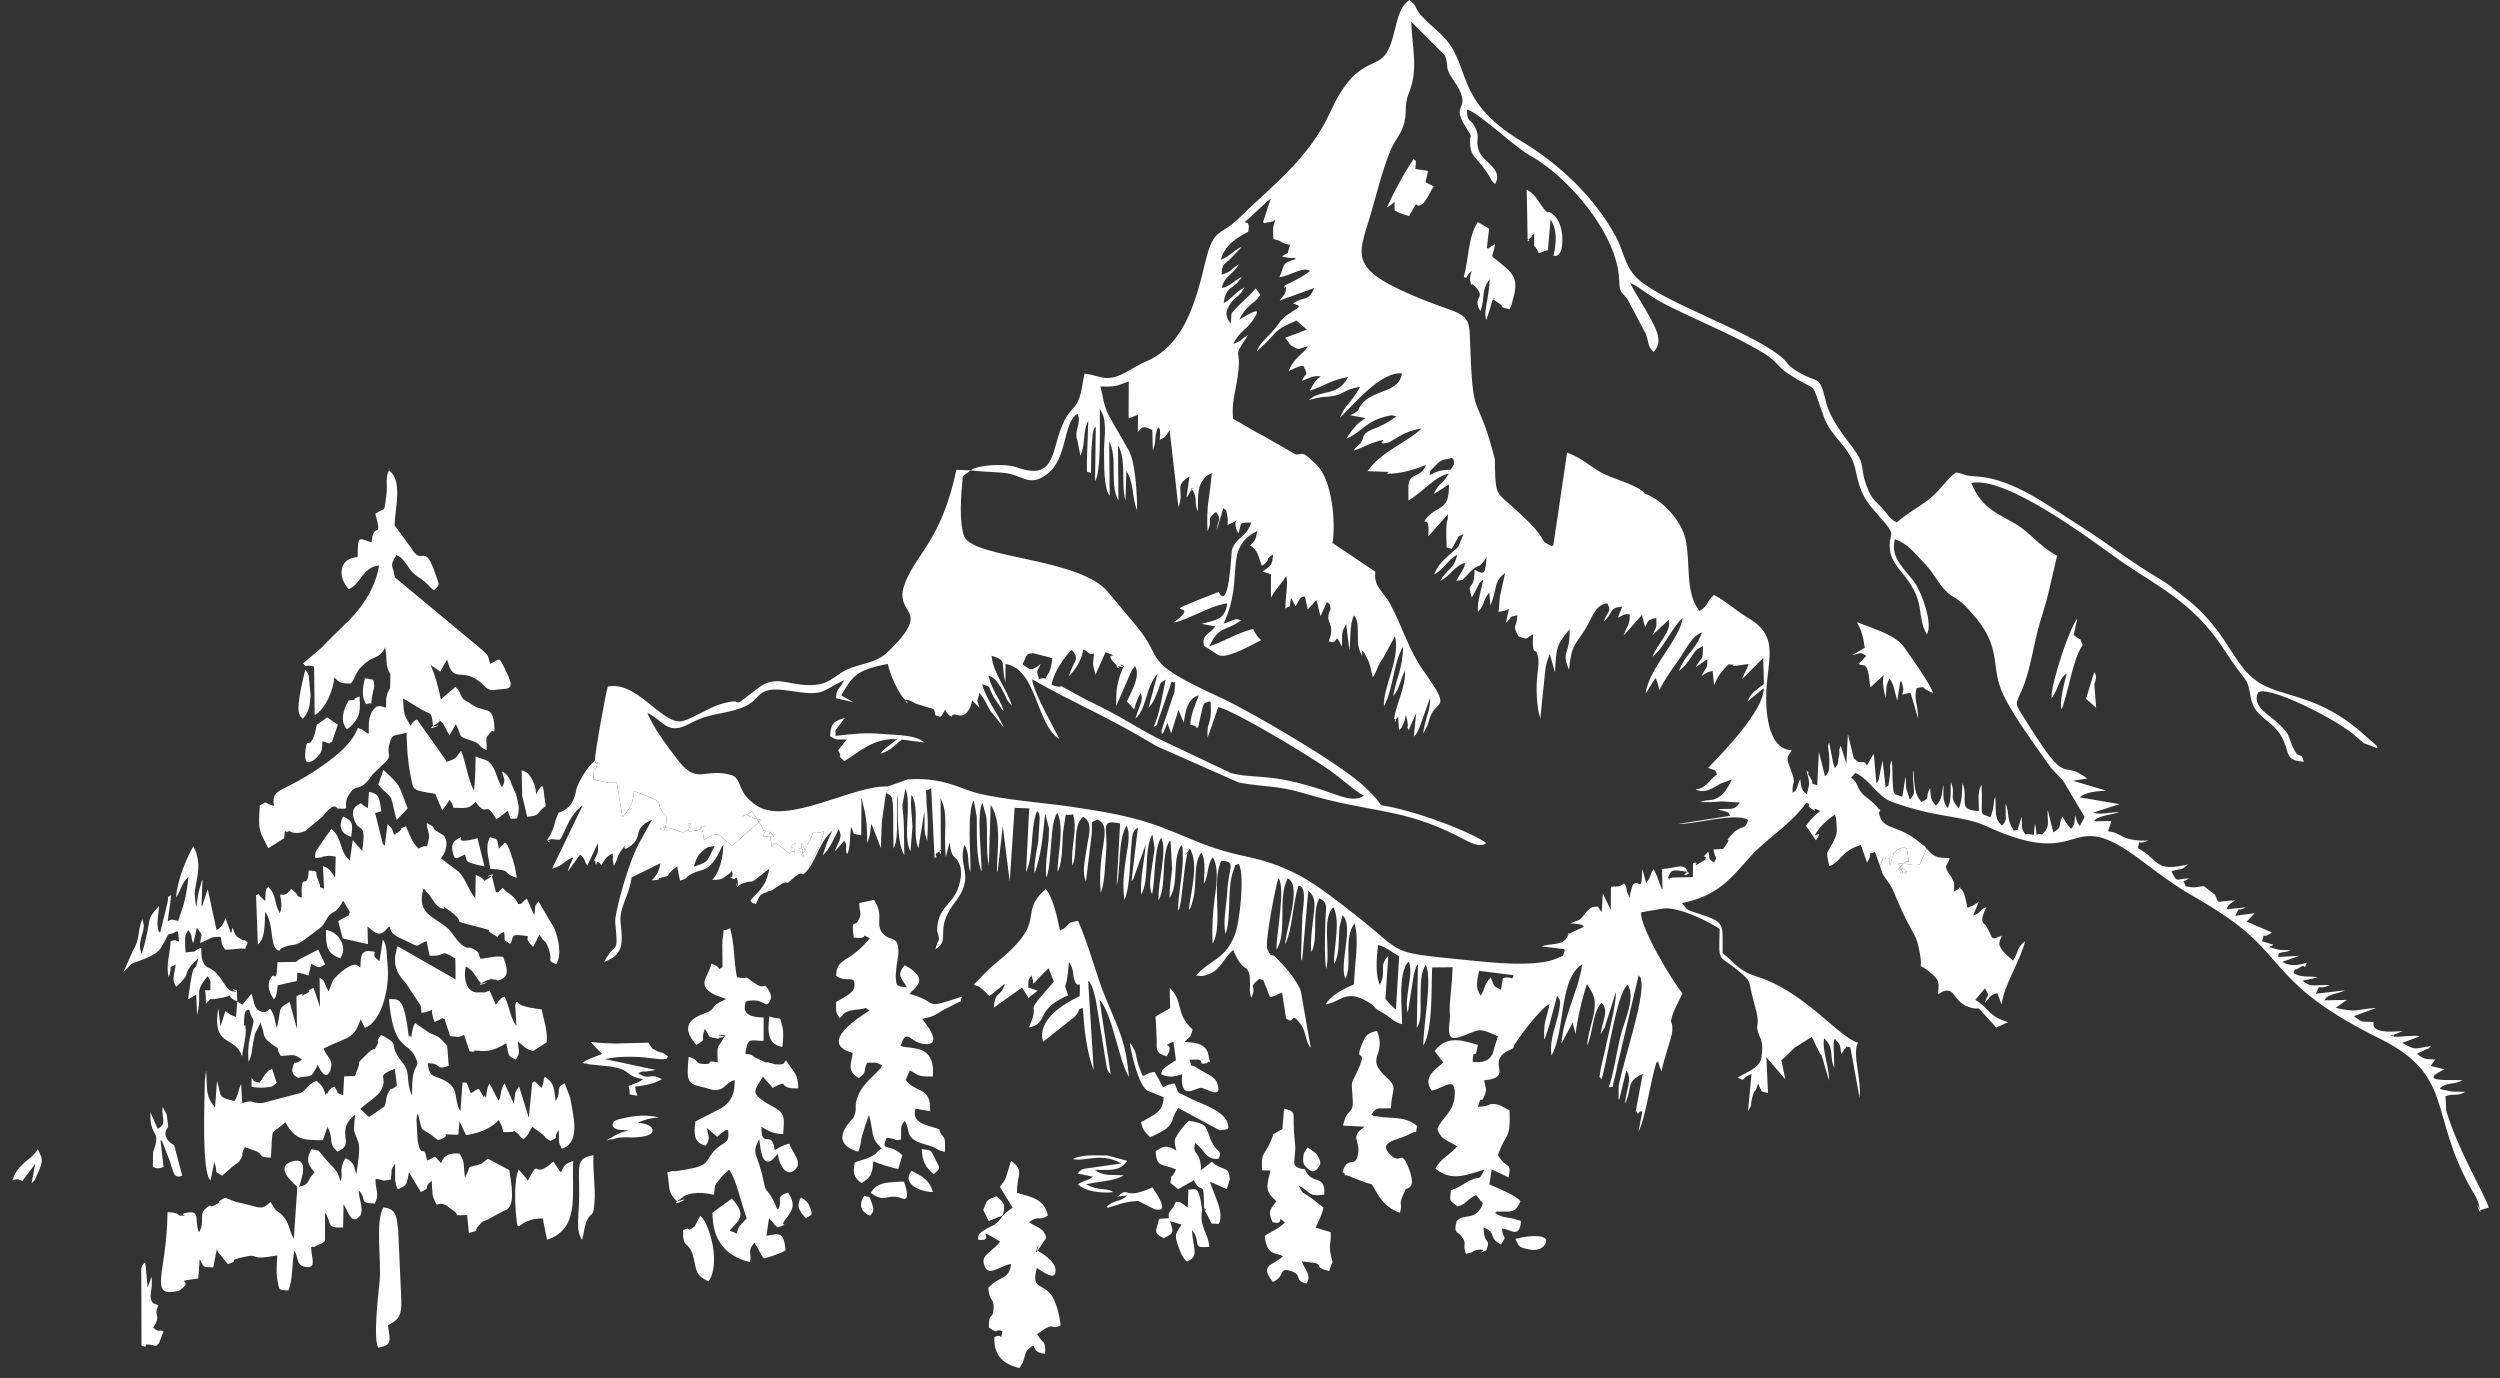 <?xml version="1.0" encoding="UTF-8"?> <svg xmlns="http://www.w3.org/2000/svg" width="127" height="70" viewBox="0 0 127 70" fill="none"><rect x="0" y="0" width="127" height="70" fill="#333333" stroke="none"/><path fill-rule="evenodd" clip-rule="evenodd" d="M75.219 50.582C74.935 50.151 75.032 49.893 75.135 49.316L76.892 49.543C76.795 49.874 76.851 49.568 76.354 49.686L76.243 50.28C75.879 50.081 75.924 50.176 75.732 49.651C75.323 50.113 75.48 50.186 75.219 50.582ZM66.298 30.322L66.431 30.959L66.879 30.481L67.081 31.304L67.409 30.581C67.603 30.752 67.541 30.629 67.598 30.942C67.215 31.674 67.89 31.604 67.502 32.572C68.055 32.85 67.733 31.94 68.174 32.857C68.196 32.207 68.113 32.141 68.387 31.716L68.548 33.033C68.63 32.452 68.541 31.765 68.781 31.263C68.98 31.494 68.964 31.691 68.978 32.107C68.995 32.58 68.942 32.589 69.051 32.994C69.419 33.905 68.922 32.386 69.467 33.472C69.627 33.79 69.636 34.041 69.737 34.413C69.978 34.048 69.985 33.78 70.261 33.431L70.865 32.319C71.162 33.403 70.222 35.015 70.306 35.87C70.783 35.019 70.785 33.635 71.28 32.847C71.259 33.963 70.942 34.397 70.773 35.363C71.124 34.967 71.127 34.512 71.38 34.063C71.398 34.964 70.946 35.685 70.818 36.516C71.106 36.629 70.656 36.784 70.961 36.478C70.974 36.465 71.011 36.422 71.024 36.407L71.07 37.091C71.29 36.86 71.113 37.134 71.267 36.813C71.364 36.609 71.351 36.606 71.422 36.324L71.48 36.55C71.604 37.195 71.378 36.727 71.561 37.082L71.944 36.224L71.822 37.419C71.862 37.393 71.896 37.309 71.905 37.331C71.914 37.353 71.958 37.261 71.97 37.239C72.031 37.127 72.075 37.05 72.119 36.931L72.645 35.46C72.646 35.487 72.65 35.535 72.65 35.566C72.647 36.123 72.351 36.644 72.298 37.267L72.508 36.874C72.586 36.68 72.584 36.596 72.649 36.428C73.015 35.473 73.778 36.145 72.284 34.034C71.577 33.036 71.236 31.835 70.633 30.699C70.292 30.057 69.756 29.798 69.87 29.045L67.694 27.584C67.862 26.52 67.674 24.376 66.875 23.606C66.141 22.899 66.263 23.063 65.83 23.09L64.218 22.165C63.669 21.893 63.15 21.547 62.637 21.274C62.565 20.435 62.753 19.953 62.87 19.147C63.116 17.455 62.512 18.403 63.403 17.016C62.987 17.251 63.115 17.306 62.648 17.467C62.986 16.818 63.247 16.813 63.607 16.319C64.345 15.309 63.235 16.108 62.963 16.226C63.294 15.496 63.813 15.349 63.926 15.102C63.997 14.946 64.156 15.135 63.784 14.649C63.527 14.991 63.305 15.141 62.991 15.453C62.373 16.069 62.62 15.841 62.515 16.437C62.282 16.1 62.187 15.889 62.509 15.415C62.781 15.016 62.927 15.14 63.223 14.597C62.677 14.898 62.669 15.099 62.164 15.402C62.273 14.473 62.667 14.762 63.083 14.062C62.59 14.324 62.531 14.526 62.067 14.632C62.19 14.018 62.574 14.022 62.934 13.428C62.429 13.737 62.602 13.787 62.053 13.951C62.111 13.393 62.093 13.534 62.475 13.171L63.01 12.623C63.028 12.601 63.062 12.559 63.085 12.525C62.55 12.811 62.553 12.965 62.02 13.204C62.199 12.452 62.843 12.073 63.41 11.772C63.602 10.924 62.819 11.64 63.607 10.948C63.94 10.656 64.242 10.31 64.552 10.101L64.162 11.28C64.285 11.351 64.075 11.36 64.419 11.295C64.698 11.243 64.61 11.276 64.787 11.162C64.642 11.636 64.669 11.545 64.687 12.141C65.217 12.272 64.919 12.242 65.211 12.354C65.521 12.472 65.332 12.361 65.533 12.449C65.327 13.042 65.593 12.721 65.118 13.03L65.384 13.085C65.404 13.088 65.454 13.094 65.476 13.097C65.866 13.157 65.497 12.988 65.846 13.155C65.034 13.392 65.296 13.46 64.994 14.082C65.617 13.989 66.129 13.542 66.552 13.755C66.323 13.988 65.622 14.339 65.27 14.497C65.149 14.822 65.41 14.331 65.308 14.793C65.262 14.998 65.179 15.013 65.005 15.267L66.757 14.633C66.493 15.352 66.211 15.026 65.686 15.423C66.49 15.637 65.451 15.677 64.915 16.492C64.534 17.071 64.019 17.334 63.846 17.84C65.076 16.766 64.528 16.867 65.855 16.285L66.388 16.743L65.284 17.161C65.549 17.45 65.45 17.478 65.677 17.604C66.075 17.826 65.935 17.693 66.439 17.595C66.225 17.988 65.741 18.129 65.466 18.852C66.445 18.373 66.154 18.663 66.309 18.759C66.403 19.188 66.388 18.807 66.137 19.347C66.52 19.221 66.635 19.073 67.105 19.117C66.803 19.328 66.713 19.505 66.546 19.843C67.306 19.605 67.546 19.323 68.487 19.149C67.935 20.199 67.08 19.749 66.491 20.325C66.712 20.269 66.841 20.221 67.114 20.18C67.453 20.13 67.044 20.186 67.444 20.153C68.331 20.079 68.158 19.804 69.096 19.649C68.546 20.618 68.357 20.492 68.069 21.224C68.679 20.654 70.118 18.86 71.217 18.967C71.104 19.914 69.902 19.79 69.271 20.422C68.866 20.828 69.243 20.773 68.59 21.095L69.265 21.22C69.283 21.224 69.331 21.229 69.359 21.247C68.874 21.552 68.701 21.825 68.384 22.29C69.236 21.927 69.381 21.334 70.683 21.095L70.944 21.146C69.948 21.912 69.359 21.737 69.233 22.265C69.154 22.597 68.989 22.554 68.761 22.886C69.21 22.758 69.359 22.625 69.739 22.498C70.901 22.109 69.636 22.668 70.5 22.488C70.751 22.436 71.228 21.911 72.216 21.767C71.43 22.513 70.207 22.901 69.469 23.935L70.544 23.973C70.523 23.995 70.484 24.034 70.456 24.066C71.14 24.081 71.887 23.845 72.441 23.617C72.151 24.355 71.582 23.949 71.547 24.701L71.546 25.422C72.313 24.981 72.888 24.191 73.598 24.065C73.243 24.647 73.12 24.494 72.827 25.104L73.605 24.612C73.637 26.004 73.06 25.601 72.433 26.364C72.223 26.756 72.629 26.09 72.563 27.104C72.562 27.116 72.561 27.165 72.56 27.175C72.56 27.185 72.55 27.225 72.561 27.246L73.551 26.124C73.577 26.709 73.417 26.006 73.491 27.813L73.755 27.884C73.779 27.848 73.801 27.75 73.81 27.774L73.972 27.475C74.174 27.186 73.966 27.302 74.334 27.143C74.014 27.934 74.228 27.638 73.638 28.174C73.276 28.503 73.052 28.697 72.854 29.186C73.391 28.88 73.496 28.492 74.02 28.175C73.911 28.875 73.487 28.903 73.159 29.517C73.729 29.208 73.877 28.753 74.438 28.583C74.349 28.931 74.426 28.7 74.285 28.981L73.977 29.508C74.442 29.448 74.256 29.452 74.457 29.3L74.671 29.066C75.255 28.492 74.993 29.059 75.518 28.313C75.451 29.084 75.458 29.259 74.907 28.936C74.901 30.183 74.466 29.4 74.77 30.361C74.794 30.33 74.82 30.236 74.829 30.259L75.038 29.856C75.261 29.469 75.034 29.732 75.344 29.451C75.233 30.091 75.035 30.534 75.079 31.08C75.48 30.677 75.255 30.591 75.658 30.096L75.715 30.751C76.085 29.912 75.831 29.58 76.462 29.105L76.198 30.281L76.126 31.086L76.559 30.993C76.57 30.952 76.613 30.948 76.649 30.934L76.502 31.645C76.859 31.323 76.582 31.34 77.092 31.257C77.011 32.01 76.817 31.7 77.138 32.33C77.658 32.48 77.428 32.493 77.88 32.212C77.823 33.307 77.983 32.975 78.059 33.143C78.211 33.48 78.157 33.809 78.099 34.278C78.019 34.93 78.06 35.934 78.248 36.5L78.51 33.944C78.519 33.898 78.572 33.659 78.595 33.58C78.607 33.538 78.673 33.42 78.681 33.347C78.689 33.284 78.71 33.268 78.73 33.231L78.995 34.165C79.045 32.916 79.085 32.715 79.731 31.98C79.788 33.297 79.272 33.019 79.708 34.017C79.833 32.849 79.917 32.886 80.457 32.08C80.843 31.502 81.023 30.682 81.656 30.652C81.878 31.118 81.686 30.989 81.471 31.564C81.981 31.147 81.692 30.873 82.402 30.819L82.189 31.388C82.408 31.259 82.618 31.139 82.798 31.233C82.783 31.773 82.666 31.766 82.479 32.264C82.511 32.241 82.551 32.206 82.57 32.188L83.412 31.238L83.569 31.856C83.805 31.458 83.63 31.528 84.14 31.383C84.158 31.973 84.142 31.802 83.939 32.274L84.764 31.485C84.955 32.057 84.177 32.709 83.949 33.361C84.568 32.869 84.901 31.907 85.483 31.385C85.336 32.496 83.745 33.958 83.6 35.231L84.098 34.446C84.12 34.473 84.135 34.522 84.143 34.541C84.15 34.559 84.176 34.612 84.184 34.633L84.284 34.98C84.287 34.962 84.288 35.036 84.301 35.059C84.577 34.478 84.953 33.982 85.328 33.445C85.66 32.972 85.943 32.301 86.461 32.128C86.099 33.109 85.634 33.176 85.289 34.086L85.473 33.924C85.496 33.901 85.533 33.868 85.558 33.842C85.582 33.817 85.612 33.785 85.635 33.758C85.75 33.628 85.784 33.558 85.887 33.416C86.196 32.99 86.063 33.063 86.51 32.818C86.502 33.674 86.481 33.261 86.138 33.897C86.174 33.875 86.219 33.841 86.242 33.824L86.728 33.488C86.752 34.022 86.672 33.851 86.439 34.335C86.786 34.149 86.674 34.142 87.003 34.088L87.075 34.818C87.29 34.312 87.411 34.151 87.802 33.751C88.415 33.778 87.791 33.769 88.109 33.834L88.828 33.733C88.689 34.167 88.666 34.017 88.499 34.492C88.531 34.467 88.568 34.429 88.587 34.41L89.573 33.425L89.605 34.755C89.573 34.778 89.528 34.805 89.507 34.82L89.077 35.163C88.907 35.348 88.9 35.377 88.763 35.645L89.597 34.956C89.629 36.063 87.55 38.206 86.771 39.011C86.793 39.025 86.836 39.029 86.847 39.034C87.132 39.162 87.096 39.026 87.224 39.337C86.827 39.603 86.687 40.061 86.133 40.094C86.578 40.36 87.084 39.994 87.408 39.806L87.973 39.596C87.852 39.901 87.6 40.301 87.351 40.469C86.935 40.748 86.8 40.571 86.368 40.743C86.824 40.749 87 40.759 87.454 40.711L88.383 40.772C88.081 41.2 87.974 41.057 87.248 41.106C87.556 41.225 87.823 41.183 87.882 41.444L85.249 41.857C86.112 41.883 88.164 41.258 88.802 41.652C88.644 42.186 88.595 41.876 88.078 42.275L87.753 42.653C87.751 42.657 87.902 42.593 87.694 42.898C87.481 43.212 87.656 43.102 87.043 43.153C87.147 43.749 87.275 43.43 87.079 43.816C86.701 43.589 86.906 43.588 86.777 43.27L86.543 43.511C86.563 43.476 86.623 43.537 86.657 43.56C86.537 43.875 86.834 43.532 86.438 43.786C85.794 44.199 86.467 43.703 86.009 43.851L85.997 44.555L84.952 44.58C84.584 44.65 85.032 44.772 84.731 44.587C84.91 44.143 84.977 44.188 85.582 44.265C86.201 44.343 85.205 44.631 85.729 44.294C85.571 43.776 85.106 44.138 84.427 44.139L84.456 45.11C84.455 45.093 84.45 45.171 84.436 45.198L84.232 44.666C84.172 44.504 84.173 44.503 84.106 44.353C84.097 44.331 84.061 44.309 84.054 44.257C84.046 44.205 84.02 44.191 83.998 44.163C83.746 44.546 83.935 44.458 83.622 44.86L83.428 44.139C83.394 45.559 83.243 44.506 82.919 45.002L82.773 45.578C82.519 45.074 82.723 45.162 82.501 44.877C82.184 45.09 82.328 45.011 81.835 45.044L81.829 46.222L81.421 45.387L81.369 46.327C81.066 45.986 81.296 46.075 81.087 46.058C80.662 46.024 80.471 46.603 80.188 46.747L79.768 46.907C79.84 46.906 80.077 46.927 80.153 46.943C80.57 47.03 80.229 46.893 80.462 47.082L79.625 47.472C79.558 47.582 79.879 47.122 79.598 47.627C79.363 48.048 78.748 47.914 78.291 48.074L79.384 48.207C79.404 48.172 79.46 48.233 79.494 48.256C79.367 48.654 79.482 48.5 79.131 48.667C78.096 49.162 75.734 48.895 74.678 48.788C70.306 48.343 71.544 48.565 68.737 46.389C66.941 44.995 65.765 44.022 63.276 43.503C61.452 43.123 60.596 42.631 59.035 42.032C57.628 41.493 56.19 41.247 54.513 40.996C53.042 40.776 51.004 40.637 49.655 40.293C48.969 40.118 48.431 39.796 47.517 39.648C47.06 39.573 46.571 39.558 46.105 39.594L45.094 39.955C45.213 40.198 45.23 39.953 45.009 40.283C45.27 40.449 45.374 40.282 45.374 41.498C45.373 42.038 45.376 42.567 45.391 43.108C45.717 42.488 45.475 41.082 45.618 40.355C45.6 41.068 45.55 42.839 45.942 43.447C45.919 42.854 45.93 42.256 45.905 41.669C45.892 41.361 45.856 41.217 45.842 40.896L45.997 40.064C46.327 40.869 45.843 42.47 46.25 43.25L46.355 41.994C46.337 41.404 46.23 41.001 46.305 40.373C46.735 41.056 46.325 42.356 46.657 43.087L46.958 41.222C46.994 41.831 46.892 42.233 47.104 42.713C47.186 41.323 47.061 41.197 47.061 40.535C47.061 39.937 46.884 40.301 47.305 40.04L47.475 43.56C47.761 43.589 47.364 43.449 47.626 43.311C48.105 43.06 47.558 43.108 47.781 43.378C47.782 43.38 47.784 43.416 47.796 43.413L47.782 40.561C48.21 41.398 47.908 42.124 48.048 43.534L48.236 42.791C48.372 43.805 48.53 43.336 48.764 43.962C48.889 44.295 48.788 44.845 48.635 45.217C48.334 45.95 47.58 46.19 47.61 47.305C47.794 47.927 47.655 47.606 47.519 48.223C48.366 47.676 47.392 47.291 48.515 45.836C49.581 44.455 48.62 44.052 48.995 42.927C49.278 43.347 49.117 43.85 49.297 44.303C49.324 43.43 49.107 41.261 49.469 40.652L49.62 41.493C49.635 42.362 49.57 43.543 49.867 44.285C49.868 43.452 49.6 41.294 49.908 40.784L50.105 41.498C50.188 42.307 50.068 43.157 50.232 43.971L50.328 40.889C50.931 41.779 50.626 43.336 50.644 44.325C50.663 44.29 50.683 44.195 50.688 44.214L50.94 41.97L51.294 44.781L51.543 41.04L52.283 41.065L52.124 44.315C52.507 43.43 52.349 42.349 52.604 41.418L52.688 41.2C52.826 41.398 52.753 41.175 52.819 41.535L52.745 42.733C52.643 43.347 52.543 43.73 52.544 44.346C52.624 44.197 52.588 44.311 52.679 44.002C52.93 43.15 53.002 42.155 53.096 41.313L53.288 42.089C53.298 42.977 53.071 43.699 53.151 44.591C53.319 44.212 53.344 43.412 53.391 42.956C53.444 42.441 53.446 41.669 53.712 41.295C54.091 42.06 53.713 43.465 53.723 44.294C54.034 43.712 53.92 42.674 54.043 41.992C54.207 41.085 54.013 41.514 54.514 41.362C54.755 42.199 54.38 42.975 54.476 43.966C54.778 43.376 54.444 41.931 55.029 41.495C55.552 41.796 55.295 42.454 55.217 43.011C55.133 43.612 54.945 44.302 55.167 44.776L55.458 42.374C55.515 41.605 55.324 41.85 55.76 41.638C56.273 41.875 56.118 42.396 55.984 43.35C55.885 44.06 55.858 44.625 55.916 45.355C56.131 44.873 56.141 43.848 56.191 43.257C56.295 42.025 55.844 41.612 56.902 41.832L56.727 44.992C56.95 44.081 56.771 42.729 57.223 41.941C57.475 42.374 57.245 43.193 57.186 43.674C57.095 44.414 57.013 44.883 57.121 45.716C57.423 45.042 57.392 43.709 57.475 42.933C57.52 42.512 57.491 42.213 57.805 42.047L57.481 44.76C57.546 44.731 57.565 44.636 57.571 44.656L58.2 42.909C58.131 43.776 57.926 44.517 57.966 45.45C58.419 44.693 58.08 43.199 58.54 42.391L58.656 43.078C58.642 43.301 58.578 43.586 58.544 43.858C58.48 44.378 58.324 45.034 58.524 45.427C58.705 44.617 58.611 43.136 58.979 42.564C59.337 43.127 58.789 44.873 58.857 45.742C59.283 44.958 58.949 43.5 59.418 42.702C59.441 42.73 59.464 42.745 59.469 42.797L59.544 44.137C59.49 44.691 59.416 44.99 59.412 45.625C59.915 44.875 59.52 43.718 60.003 42.929C60.08 43.078 60.067 42.965 60.083 43.247C60.135 44.206 59.87 45.236 59.838 46.262C59.943 46.075 59.885 46.262 59.966 45.889C60.004 45.714 60.005 45.655 60.027 45.481C60.065 45.178 60.082 44.992 60.119 44.703C60.153 44.434 60.173 44.176 60.212 43.918C60.216 43.889 60.278 43.556 60.279 43.551C60.461 42.843 59.942 43.932 60.442 43.106C60.935 43.883 60.462 45.4 60.39 46.239C60.518 46.066 60.458 46.175 60.554 45.89C60.555 45.887 60.65 45.523 60.65 45.523C60.782 44.866 60.63 43.805 61.027 43.316C61.272 43.678 61.17 44.388 61.153 44.897C61.413 44.475 61.301 43.933 61.612 43.545C61.944 44.104 61.777 45.103 61.698 45.692C61.602 46.409 61.563 47.2 61.598 47.936C62.17 47.013 61.503 44.773 62.051 43.724C62.84 43.796 62.406 43.986 62.343 45.321C62.308 46.068 62.118 46.711 62.252 47.458C62.581 46.556 62.304 45.103 62.671 44.188C62.821 43.813 62.605 44.044 62.929 43.879C63.248 44.437 62.972 46.864 62.74 47.467C62.24 48.767 61.438 48.761 60.76 49.561C61.144 49.574 60.97 49.631 61.377 49.497C62.003 49.291 62.133 48.703 62.637 48.262C62.659 48.292 62.678 48.309 62.685 48.361L62.884 48.755C63.263 49.345 63.326 49.03 63.455 49.461C63.517 49.669 63.483 49.654 63.496 49.855C63.526 50.305 63.432 50.176 63.559 50.701C63.906 49.956 63.317 50.273 63.979 49.722C64.303 49.856 64.118 49.739 64.303 50.103C64.4 50.294 64.415 50.444 64.502 50.622C64.737 50.678 64.43 50.684 64.722 50.594C64.954 50.523 64.74 50.559 65.13 50.429L65.334 51.737C65.852 52.109 65.492 51.301 66.053 51.996C66.357 52.372 66.297 52.902 66.587 53.236L66.087 50.374C65.918 49.823 65.256 49.08 64.857 48.676C64.523 48.337 64.599 48.747 64.371 48.18C64.26 47.824 64.801 44.985 64.948 44.602C65.322 45.112 64.821 47.546 64.847 48.241C65.416 47.38 64.882 45.603 65.416 44.62C66.163 44.974 65.305 47.225 65.286 47.975C65.674 47.178 65.662 45.888 65.964 45.002C66.436 44.991 66.162 46.227 66.154 46.639L66.093 48.552C66.109 48.818 66.097 48.703 66.148 48.8L66.461 45.245C66.904 45.634 66.774 46.054 66.699 46.764C66.636 47.356 66.568 47.695 66.612 48.375C67.004 47.666 66.613 46.345 67.026 45.63C67.524 45.931 67.33 45.954 67.316 47.227C67.309 47.868 67.275 48.599 67.37 49.223C67.605 48.385 67.123 46.607 67.738 46.089C68.112 46.818 67.754 48.053 67.769 48.972C68.07 48.481 67.991 47.671 68.048 47.079L68.196 46.492C68.802 47.01 68.011 48.966 68.343 49.709C68.56 49.317 68.491 48.802 68.497 48.25C68.502 47.787 68.52 47.271 68.811 46.918C69.062 47.732 68.805 49.026 68.783 50.001C68.257 50.233 67.603 50.562 67.349 51.014C68.105 50.915 68.341 50.249 69.412 50.849C70.02 51.189 69.613 51.114 70.259 51.464C70.61 51.654 70.799 51.934 71.226 52.03C71.234 51.319 70.99 49.379 71.561 48.845C71.85 49.433 71.295 50.756 71.519 51.439L71.814 49.544C71.825 49.494 71.863 49.353 71.879 49.308C71.99 48.983 71.868 49.193 72.034 48.981L71.971 52.219C72.253 51.797 72.147 51.115 72.165 50.599C72.181 50.143 72.136 49.402 72.439 49.015C72.77 49.791 72.299 52.073 72.303 53.124C72.798 52.288 72.703 50.221 72.753 49.145L73.793 49.136C73.776 49.832 73.682 50.51 73.648 51.076C73.622 51.505 73.692 51.473 73.641 51.868C73.479 53.106 73.925 52.755 74.937 52.384C75.336 52.237 75.694 52.494 76.091 52.635L75.814 53.562C75.593 53.916 75.352 53.984 74.81 53.944C74.844 53.055 74.92 54.068 75.075 53.082C74.348 52.868 73.506 52.555 72.879 53.392L73.322 53.979C72.85 54.369 72.264 54.771 72.732 55.406C73.418 55.25 73.979 54.603 73.894 55.709C73.832 56.516 73.243 56.761 73.017 57.354C73.21 57.936 73.576 57.935 74.027 58.234C73.681 58.66 73.129 58.882 72.924 59.369C73.725 60.011 74.368 59.73 75.415 59.411C75.026 60.117 75.319 59.647 74.627 59.992C74.223 60.194 74.209 60.297 73.701 60.466C73.674 61.08 73.575 60.905 74.049 61.291C74.548 61.136 74.467 60.956 74.987 60.706L75.332 61.136C74.973 62.097 74.349 61.588 73.995 62.043C73.813 62.68 74.074 62.551 74.268 62.835C74.558 63.26 74.267 63.071 74.463 63.69C74.95 63.629 74.71 63.535 75.085 63.489C75.783 63.402 74.777 63.828 75.502 63.517C75.761 62.85 75.388 63.313 75.366 62.353C76.065 62.639 75.568 62.85 76.243 63.225C76.614 62.684 76.335 63.038 76.305 62.406C76.769 62.456 77.162 62.932 77.273 62.05C77.241 62.027 77.185 61.969 77.166 62.002L76.941 61.922C76.523 61.816 76.3 61.874 75.954 61.61C76.275 61.393 75.8 61.577 76.226 61.552C76.709 61.523 76.965 61.67 77.241 61.023C77.025 60.734 76.128 60.379 75.658 60.167L75.779 59.407L76.635 59.812C76.82 59.008 76.508 59.403 76.097 58.675C76.516 57.464 76.734 57.967 76.688 56.408C76.528 56.336 76.217 56.133 76.052 56.106C75.509 56.014 75.868 56.194 75.078 56.225C75.285 55.467 75.196 56.215 75.421 55.641C75.556 55.296 75.453 55.209 75.389 54.885C77.033 54.703 75.355 53.928 76.723 53.324C76.972 53.214 76.826 53.235 76.951 53.042C77.268 52.553 78.255 51.232 78.719 50.998C78.572 51.772 78.406 51.808 78.445 52.82C78.642 52.459 78.946 51.119 79.1 50.59C79.268 50.786 79.28 50.859 79.223 51.224C79.107 51.967 78.681 52.805 78.819 53.618C79.534 52.327 79.189 49.699 80.376 48.99C80.209 50.259 79.43 51.607 79.319 52.989C79.397 52.874 79.352 53.001 79.489 52.694L79.888 51.956C79.897 51.988 79.908 52.035 79.918 52.072L80.041 52.524C80.107 51.876 80.422 50.477 80.624 49.992C80.793 50.272 80.993 50.546 81.013 50.891C81.053 51.611 80.679 52.304 80.623 53.12C80.923 52.529 80.896 51.391 81.364 50.943C81.753 51.363 81.409 51.818 81.306 52.539L81.44 52.325C81.767 51.653 81.309 52.698 81.546 52.105L82.096 50.369C82.079 51.087 81.827 52.014 81.682 52.687L81.303 54.368C81.249 54.941 81.184 54.525 81.356 54.842C81.657 53.913 82.12 50.452 82.681 50.027C83.115 50.635 82.511 51.875 82.328 52.603C82.126 53.402 81.959 54.638 81.718 55.241C82.094 55.133 81.833 55.393 82.016 54.791C82.088 54.555 82.123 54.291 82.179 54.064L83.243 49.543C83.397 49.772 83.317 49.511 83.382 49.895C83.528 50.761 82.441 54.025 82.228 55.165L82.222 55.796C82.225 55.812 82.237 55.854 82.252 55.879L82.615 54.389C82.965 54.758 82.552 55.541 82.559 56.066C82.951 55.199 82.57 54.961 83.452 54.559L83.09 56.47C83.123 56.478 83.153 56.453 83.157 56.47C83.221 56.755 83.207 56.377 83.43 56.474L83.238 57.475C83.551 56.981 83.871 54.809 84.143 53.979C84.35 53.917 84.081 53.652 84.408 54.434C84.505 53.795 84.939 52.713 84.955 52.356C84.984 51.695 84.739 52.17 85.036 51.364L85.472 50.457C85.001 49.937 83.258 47.018 83.374 46.343L84.549 46.144C85.325 46.101 86.723 46.76 87.359 47.191C87.309 49.145 87.247 48.334 88.573 49.547C88.938 49.881 88.863 49.948 88.98 50.449C89.054 50.765 89.145 51.059 89.225 51.392C89.362 51.963 89.244 52.127 89.263 52.226C89.379 52.846 89.631 52.76 89.474 53.759C89.397 54.25 88.612 54.534 88.262 54.735C88.725 54.966 88.385 54.797 88.978 54.556L88.799 56.435C89.054 56.054 88.899 56.181 89.008 55.779C89.176 55.156 89.106 55.714 89.311 55.045C89.572 55.613 89.402 55.377 89.815 55.534L89.733 53.709L90.695 54.827L90.493 53.865C90.516 53.843 90.558 53.779 90.568 53.802L91.167 53.222L92.044 52.674L92.444 53.509C92.575 53.681 92.496 53.489 92.611 53.84C92.632 53.906 92.685 54.118 92.706 54.197L92.922 54.903C92.91 54.11 92.543 53.314 92.667 52.74C93.219 53.29 92.905 53.662 93.182 54.252L93.148 53.07C93.162 52.823 93.148 52.904 93.215 52.774C93.52 53.13 93.454 53.002 93.538 53.563L93.695 53.304C93.908 53.129 93.609 53.149 93.998 53.203L94.463 55.758C94.572 54.798 94.086 53.558 94.382 52.964C93.415 52.711 91.671 50.359 89.229 49.602C88.278 49.306 88.104 48.862 87.509 48.425C87.504 46.892 87.659 46.862 86.278 46.409C85.7 46.219 85.749 46.265 85.444 45.879C87.27 45.502 87.915 44.641 88.853 43.584C89.746 42.578 90.99 41.888 91.761 40.774C92.127 40.925 91.665 40.836 92.031 41.091C92.474 41.399 91.846 40.854 92.472 41.207C92.133 41.441 92.016 41.592 91.742 41.946L92.246 42.688C92.799 41.88 91.785 42.931 92.44 42.063C92.606 41.842 92.976 41.539 93.215 41.375L93.259 41.539C93.261 41.555 93.272 41.608 93.275 41.628C93.275 41.63 93.3 41.922 93.3 41.926C93.312 42.177 93.355 42.288 93.19 42.644C92.812 43.461 92.724 43.112 92.931 44.001C93.45 43.846 93.553 43.199 94.532 42.927L94.849 43.826C95.249 43.135 94.677 43.484 95.252 43.28L95.512 44.012L95.666 43.56C96.066 43.859 95.99 43.154 95.995 43.981L96.206 43.327C96.643 42.903 96.868 43.12 96.872 43.12C97.041 44.297 96.944 43.505 96.721 43.849L96.287 44.293C96.453 44.086 96.604 44.008 96.873 44.294C96.685 44.395 96.942 44.51 96.697 44.299C95.989 43.691 97.105 45.097 96.434 43.854C97.154 43.892 97.151 44.001 97.525 43.91L97.871 43.119C97.5 42.619 97.944 43.156 97.596 42.857C96.393 41.823 95.698 42.226 95.474 41.395C95.376 41.032 95.773 41.419 95.205 40.835C95.037 40.663 94.738 40.453 94.65 40.362C94.268 39.965 94.428 39.785 94.043 39.5L94.255 39.267C94.957 39.569 95.386 40.471 96.081 40.726C98.468 41.6 99.623 41.382 100.938 41.985C106.131 44.368 104.848 40.712 108.829 43.749C111.342 45.666 111.277 45.335 113.061 46.548C116.192 48.676 115.391 50.04 120.905 52.769C124.706 54.649 123.372 56.61 125.555 60.429C125.658 60.609 125.765 60.758 125.858 60.993C125.944 61.209 125.886 61.067 125.936 61.253C126.19 62.189 125.614 60.689 125.988 61.479L126.431 61.346C126.208 60.631 124.879 58.465 124.268 56.422L124.232 55.684C124.707 55.524 124.806 55.718 125.234 55.469C124.996 55.449 124.716 55.465 124.52 55.446L124.041 55.342C124.017 55.335 123.97 55.319 123.938 55.3C124.259 54.956 124.672 55.124 125.093 54.876C124.489 54.835 122.724 55.004 124.185 54.32L123.477 54.15L123.71 53.821C123.07 53.805 123.154 53.787 122.776 53.538L122.977 53.438C123.005 53.424 123.136 53.36 123.172 53.341C123.42 53.206 123.241 53.397 123.501 53.138C122.651 53.26 122.737 53.392 122.039 52.976L122.895 52.658C122.842 52.63 122.889 52.615 122.646 52.617L121.608 52.672C121.523 52.398 121.317 52.777 121.685 52.533C121.689 52.53 122.019 52.396 122.054 52.38C121.697 52.385 120.776 52.524 120.582 52.125L120.571 51.97C120.571 51.965 120.582 51.932 120.574 51.915C119.864 51.897 120.025 51.937 119.577 51.622L120.718 51.2C119.536 51.285 119.832 51.453 118.651 51.199L119.222 50.795L118.082 50.817C118.223 50.487 118.834 50.478 119.134 50.306L117.645 50.482C117.929 49.865 117.641 50.358 118.352 50.043C117.637 50.008 117.391 50.195 116.981 49.82L117.762 49.645C117.229 49.569 116.917 49.678 116.505 49.43C116.666 49.048 116.486 49.383 116.807 49.161C117.253 48.854 116.932 49.444 117.194 48.901C116.825 49.029 116.31 49.117 115.953 48.858L116.699 48.592C116.727 48.583 116.78 48.571 116.818 48.553L115.749 48.614C115.677 48.293 115.992 48.45 116.376 48.273C116.213 48.266 115.907 48.267 115.755 48.243L115.398 48.151C115.373 48.143 115.327 48.127 115.294 48.109C115.324 48.087 115.374 48.02 115.39 48.05C115.406 48.079 115.465 48.004 115.487 47.993L114.912 47.816C115.092 47.229 114.803 47.799 115.418 47.368L114.133 46.819L114.541 46.389L113.565 46.52C113.81 45.977 113.56 46.363 114.103 46.089L113.118 46.194C113.21 45.916 113.282 45.937 113.545 45.737C112.398 45.799 112.776 45.947 112.527 45.457L111.959 45.017C111.466 45.061 111.531 45.127 111.027 45.024C110.893 44.587 110.825 44.89 111.203 44.626C110.541 44.625 110.631 44.903 110.31 44.266C110.818 44.077 110.751 44.278 111.155 43.91C109.395 44.331 109.737 43.68 108.594 43.085C108.793 42.496 108.441 42.989 109.14 42.704C107.688 42.733 107.846 42.304 107.087 42.231L107.26 41.708L106.375 41.721C106.469 41.456 107.352 41.374 107.652 41.259C107.078 41.254 106.825 41.404 106.314 41.287L107.672 40.85L105.649 40.503C105.994 40.208 106.541 40.205 106.994 40.164L105.309 39.664L106.03 39.546C106.024 39.535 105.816 39.402 105.812 39.4L105.546 39.24C104.644 38.853 104.812 39.657 102.863 36.53C102.338 35.688 102.361 35.836 102.713 35.045C103.141 34.08 103.278 32.857 103.612 31.681C103.752 31.189 103.943 30.636 104.068 30.086L104.501 28.232C103.499 27.694 103.161 27.016 102.181 26.495C101.178 25.962 100.583 25.619 100.144 24.536C101.918 24.169 106.131 27.368 107.682 28.46C109.472 29.721 111.388 30.563 112.912 32.896C114.271 34.976 114.111 34.239 114.34 35.446C114.553 36.567 115.572 36.542 116.035 37.696C116.3 38.358 116.138 38.632 117.042 38.696C116.835 38.047 116.819 38.745 116.443 37.872C116.176 37.253 116.354 37.385 115.849 36.852C115.377 36.355 114.353 35.923 114.712 35.18C115.138 34.799 118.251 36.308 119.443 37.213C119.692 37.402 119.812 37.535 120.078 37.754L120.773 38.01C120.739 37.841 120.708 37.856 120.393 37.59C120.171 37.404 119.997 37.224 119.767 37.036C117.908 35.517 116.529 35.45 115.268 34.937C113.366 34.163 113.488 32.272 110.951 30.319C110.509 29.978 110.175 29.683 109.68 29.39C108.045 28.42 107.211 27.688 105.639 26.698C104.094 25.725 102.286 24.315 100.388 24.2C99.639 24.154 99.974 24.113 99.36 23.999C98.79 24.445 98.569 24.922 97.939 25.405C97.478 25.759 96.764 26.156 96.355 26.543C95.882 26.265 95.977 26.191 95.581 25.776C95.266 25.444 95.12 25.399 94.894 24.859C94.377 23.622 94.927 23.776 93.975 22.549C93.579 22.04 92.959 21.192 92.787 20.51C92.374 18.867 92.459 19.606 91.246 18.831C90.683 18.472 90.881 18.433 90.398 18.059C88.653 16.707 84.281 15.284 83.108 14.076C82.536 13.487 82.474 12.743 82.086 12.022C81.012 10.031 79.23 8.342 77.27 7.162C73.679 4.998 74.844 3.186 73.11 1.656C71.443 0.186 72.28 0.598 71.609 0C70.859 0.444 70.964 1.815 70.446 2.669C69.912 3.548 68.855 2.877 67.589 5.668C66.482 8.108 64.475 9.555 62.985 11.039C61.981 12.039 61.674 11.505 61.246 13.253C60.769 15.202 60.244 17.397 58.342 18.309C57.8 18.515 57.386 18.843 56.922 19.045C56.105 19.4 55.802 19.052 55.098 18.979C54.989 19.416 54.981 19.768 54.838 20.189C54.682 20.649 54.466 20.747 54.253 21.062C53.304 22.46 53.878 24.54 51.664 23.745C51.036 23.52 49.648 23.619 49.31 23.891C49.919 23.985 50.878 23.964 51.316 24.075C52.066 24.265 52.373 24.687 53.178 24.097C54.252 23.309 53.992 21.425 54.736 21.023C54.976 21.471 54.527 21.912 54.732 22.375L54.882 23.144C55.14 22.691 55.003 21.824 55.284 21.382L55.212 23.469C55.242 24.179 55.136 23.878 55.42 24.041C55.424 23.649 55.434 23.256 55.442 22.864L55.511 22.012C55.605 21.676 55.511 21.88 55.666 21.674L55.628 24.446C55.954 23.939 55.86 21.579 55.873 20.778L55.999 21.005C56.01 21.037 56.037 21.086 56.049 21.127C56.221 21.736 56.071 22.388 56.086 23.018C56.1 23.593 56.052 24.784 56.373 25.188L56.346 22.419C56.8 23.284 56.348 24.62 56.817 25.424L56.793 22.613C57.239 23.36 56.936 24.593 57.174 25.429L57.219 23.92C57.612 24.529 57.485 25.212 57.764 25.928C57.769 25.201 57.697 23.422 57.295 22.799L56.335 21.125C56.049 20.565 56.056 20.212 55.901 19.633C56.682 19.656 56.713 19.608 57.34 19.372L57.333 21.254L57.813 21.071L57.804 21.957C58.09 21.555 58.171 21.707 58.538 21.841L58.563 22.877C58.77 22.391 58.603 22.177 58.841 21.692C58.969 21.901 58.909 21.715 58.939 22.079C58.94 22.09 58.908 22.283 58.912 22.35C59.297 22.157 59.158 22.203 59.418 21.852L59.862 25.754C60.206 24.947 59.583 24.697 60.428 24.202L60.276 25.266C60.32 25.251 60.464 24.981 60.469 24.975C60.747 24.652 60.358 24.87 60.597 24.906C60.849 25.377 60.643 25.483 60.849 25.983C60.881 25.475 60.786 24.826 61.096 24.41C61.347 24.074 61.3 24.189 61.559 24.028C61.455 25.314 61.274 25.597 61.343 26.983C61.641 26.351 61.211 26.462 61.773 26.004C62.093 26.453 61.849 26.373 61.806 26.95L62.144 25.814C62.31 25.975 62.267 25.794 62.334 26.125C62.394 26.423 62.369 26.384 62.36 26.669C63.212 26.317 62.477 26.342 62.914 27.107C63.094 26.445 62.951 26.58 63.56 26.545C63.298 27.351 62.817 27.236 62.579 27.943C62.549 28.03 62.452 31.121 61.905 30.07C58.088 31.558 61.337 30.372 59.611 31.631C60.327 31.513 61.385 30.795 62.336 30.648C62.264 31.448 61.79 31.495 61.039 31.692L61.746 31.82C61.471 32.172 61.132 32.248 61.136 32.614C61.136 32.626 61.141 32.666 61.142 32.678C61.144 32.703 61.151 32.777 61.159 32.803L61.909 33.289C61.928 33.294 61.971 33.304 61.989 33.307C62.465 33.397 63.482 32.818 64.071 32.518C63.858 32.346 63.781 32.186 63.661 31.958C63.035 32.068 62.059 32.639 61.432 32.839C61.938 31.753 62.235 32.11 63.04 31.52C62.747 31.359 62.637 31.543 62.16 31.677C63.266 29.32 62.08 27.875 63.871 26.974C63.759 27.509 63.802 27.383 63.507 27.711C63.894 27.936 63.918 28.253 64.026 28.528L64.1 28.746C64.662 28.344 64.152 28.517 64.669 28.164C64.635 28.73 64.556 28.751 64.134 29.032L64.482 29.148C64.495 29.152 64.539 29.164 64.565 29.178L64.564 30.362C64.849 29.847 65.042 29.744 65.343 29.254C65.45 29.717 65.291 30.267 65.299 30.911C65.649 30.676 65.456 31.022 65.588 30.361L65.81 30.791C65.942 30.646 66.025 30.234 66.298 30.322ZM78.449 27.54C78.109 26.888 77.568 26.419 76.94 25.839C76.077 25.041 75.977 25.22 75.944 23.787C75.951 23.335 75.956 23.383 75.847 22.978C74.958 19.668 74.825 21.747 74.664 16.986C74.625 15.824 74.122 15.962 72.301 15.229C68.445 13.678 68.984 13.066 69.615 10.938C69.955 9.79 70.143 8.928 70.576 7.789C70.812 7.167 71.089 6.955 71.275 6.436C71.532 5.722 71.281 5.435 71.585 4.688C72.059 3.525 71.734 2.43 71.691 1.105L73.407 2.822C73.644 3.487 73.348 3.356 73.811 4.032C74.92 5.651 73.663 5.169 74.406 6.366C74.943 7.23 74.605 6.597 74.694 7.454C74.753 8.02 75.105 8.047 75.649 8.935C75.841 9.249 75.675 9.097 75.951 9.35C76.391 8.588 75.345 8.238 75.137 7.679C74.909 7.066 75.238 7.05 74.921 6.437C74.676 5.963 74.545 6.305 74.515 5.562C75.043 5.654 76.953 7.477 77.712 7.893C79.644 8.954 82.16 11.867 82.252 14.212C82.282 14.958 82.376 14.777 82.692 15.227L83.603 16.953C83.789 17.448 83.669 17.541 83.998 17.881C84.53 17.359 84.105 16.67 83.778 16.052C83.487 15.501 83.07 14.936 82.812 14.362C83.373 14.652 83.611 14.894 84.165 15.219C84.631 15.492 85.008 15.667 85.524 15.914C87.098 16.668 88.225 17.105 89.719 18.016C90.157 18.283 90.331 18.645 90.814 18.966C92.49 20.08 91.897 19.109 92.665 21.214C93.047 22.261 94.033 22.723 94.264 23.881C94.558 25.36 94.911 25.565 95.72 26.524C96.37 27.295 95.906 27.03 96.015 27.977C96.072 28.48 96.505 28.942 96.769 29.28C97.849 30.665 97.331 31.214 97.877 32.226C98.221 31.74 97.619 30.111 97.296 29.637C96.823 28.942 95.99 28.37 96.263 27.389C96.975 27.658 97.24 28.087 97.743 28.597C98.295 29.155 98.522 29.823 99.106 30.244L99.368 30.4C99.396 30.419 99.479 30.477 99.509 30.5C99.842 30.762 99.872 30.823 100.171 31.15C101.648 32.771 101.164 33.709 101.632 34.97C102.038 36.065 103.407 37.881 104.19 39.01L104.805 39.658L105.9 41.499L105.656 41.963C105.568 41.84 105.58 41.878 105.486 41.662C105.472 41.63 105.43 41.439 105.418 41.392C105.358 41.943 105.436 41.758 105.212 42.117L104.939 41.773C104.877 41.682 104.871 41.626 104.768 41.469C104.529 42.036 104.777 41.999 104.306 42.284L104.061 41.285C104.054 41.222 104.037 41.205 104.017 41.168C104.009 41.898 104.152 41.955 103.749 42.39C103.272 42.244 103.568 42.837 103.38 41.83C103.238 42.664 103.533 42.344 102.871 42.376C102.649 42.022 102.732 42.024 102.702 41.483C102.661 41.58 102.572 41.92 102.571 41.923C102.371 42.308 102.753 42.085 102.302 42.196C101.906 41.611 102.106 41.369 101.886 40.807C101.866 41.634 101.995 41.625 101.701 41.944C101.275 41.52 101.423 41.25 101.359 40.461C101.244 40.787 101.317 40.744 101.251 41.053C101.242 41.093 101.233 41.14 101.225 41.175L101.156 41.404C101.15 41.384 101.135 41.48 101.115 41.513C100.448 41.264 100.76 41.54 100.657 39.853C100.439 40.312 100.532 40.596 100.529 41.201C99.374 41.143 100.035 40.65 99.698 39.78C99.673 40.009 99.676 40.286 99.653 40.483C99.629 40.686 99.624 40.685 99.585 40.857L99.506 41.068C98.93 40.418 99.398 40.474 99.104 39.716C99.072 40.106 99.157 40.754 98.924 41.05C98.652 40.588 98.746 40.534 98.728 39.873C98.629 40.232 98.708 40.601 98.336 40.928C98.102 40.626 98.082 40.589 98.049 40.023C97.72 40.654 98.151 40.468 97.604 40.736C97.288 40.369 97.261 40.027 97.211 39.25C97.207 39.193 97.194 39.175 97.176 39.142C97.183 40.334 97.369 40.21 97.019 40.628L96.835 40.044C96.822 39.943 96.832 39.595 96.799 39.457L96.638 40.477C96.155 40.309 96.195 40.393 96.15 39.753C96.123 39.364 96.156 39.059 96.1 38.62C95.952 38.987 96.053 38.902 96.013 39.305C96.001 39.437 95.992 39.572 95.966 39.701C95.883 40.103 95.995 39.806 95.788 40.009L95.637 38.63L95.425 39.657C95.418 39.636 95.394 39.738 95.319 39.775L95.187 38.287L94.842 38.881C94.587 38.526 94.87 38.823 94.69 38.722L94.468 38.713C94.463 38.692 94.424 38.726 94.41 38.717L94.171 38.519L93.872 37.295L93.795 38.785L93.507 37.878C93.351 38.243 93.499 38.021 93.415 38.423C93.306 38.95 93.464 38.647 93.215 39.022C93.195 38.989 93.181 38.94 93.173 38.914C93.165 38.887 93.144 38.836 93.134 38.802L92.922 37.722C92.799 37.961 92.92 38.025 92.928 38.57C92.937 39.178 92.912 39.229 92.71 39.438L92.398 38.193L92.316 39.89C91.897 39.761 92.203 39.892 91.959 39.498C91.634 38.977 92.176 39.544 91.774 39.144C91.918 39.785 91.963 39.691 91.787 40.346C91.589 40.163 91.525 40.231 91.452 39.568C91.272 39.93 91.355 40.125 91.063 40.267C91.03 39.546 91.29 39.968 90.959 39.069C90.74 38.472 90.752 38.544 91.022 38.107C90.184 38.107 89.871 37.127 89.772 36.323C89.468 33.875 90.719 32.52 88.81 31.394C88.156 31.008 87.715 30.56 87.07 30.223C86.644 30.584 86.839 30.735 86.338 31.037C85.588 30.143 85.89 28.561 85.627 27.398C85.41 26.439 84.461 25.402 83.559 25.077C83.251 24.677 82.105 24.358 81.582 24.124C80.814 23.78 80.505 23.319 79.608 22.992L78.91 27.708C78.657 27.78 78.958 27.775 78.648 27.655C78.645 27.654 78.5 27.559 78.449 27.54ZM70.098 50.026C69.851 49.525 69.935 48.638 70.001 48.012C70.344 48.057 70.713 48.382 71.077 48.578L70.913 51.281C70.704 51.125 70.546 50.943 70.378 50.751L70.524 48.56C70.001 49.107 70.472 49.313 70.098 50.026ZM72.819 23.759C73.182 23.4 73.059 23.41 73.756 23.264C73.888 23.412 73.831 23.293 73.869 23.576L73.706 23.857C73.044 23.904 73.102 23.911 72.627 24.139C72.682 23.837 72.588 23.993 72.819 23.759Z" fill="#FEFEFE"></path><path fill-rule="evenodd" clip-rule="evenodd" d="M53.28 34.174C52.959 34.692 53.284 34.354 52.778 34.494C52.627 33.981 52.672 34.204 52.87 33.717C52.838 33.743 52.8 33.785 52.778 33.8C52.34 34.102 52.371 34.042 51.943 33.748C52.255 33.076 52.153 33.253 52.479 33.179L53.456 33.434C53.434 33.65 53.385 34.003 53.28 34.174ZM57.059 33.875C56.746 34.687 56.697 34.908 56.703 35.864L57.467 34.113C57.571 33.935 57.562 33.952 57.662 33.84C57.937 34.319 57.547 34.994 57.245 35.636L57.618 36.034C57.724 35.64 57.799 35.458 57.948 35.207C58.13 35.543 57.816 35.985 57.682 36.498C58.261 36.01 58.177 34.921 58.811 34.214L58.343 35.963C58.574 35.698 58.629 35.576 58.8 35.157C59.008 34.647 58.828 34.763 59.214 34.525C59.069 35.217 58.879 36.407 58.597 36.926C58.871 36.794 58.717 36.892 58.855 36.55L59.525 34.611C59.712 34.847 59.728 34.264 59.665 35.141L59 37.103C59.024 37.113 58.944 37.694 59.304 36.72L59.494 37.257L59.867 36.063L60.136 36.714C60.257 35.779 60.456 35.471 60.901 35.319C60.727 35.807 60.498 36.232 60.469 36.81C61.062 36.95 60.572 37.026 60.861 36.956C61.204 35.516 61.041 35.789 61.466 35.627C61.485 35.657 61.503 35.675 61.506 35.725C61.572 36.922 61.278 36.588 61.348 37.474L61.888 35.919C62.771 36.132 66.483 38.381 67.516 39.107C68.14 39.546 68.809 40.173 69.284 40.422C68.757 40.786 68.072 40.423 67.214 40.142C64.399 39.219 63.801 39.598 62.533 39.271L58.752 37.479C57.336 36.726 57.134 36.49 55.142 35.525L53.919 34.861C53.904 34.857 53.788 34.947 53.417 34.78C53.552 34.105 54.043 33.425 54.444 33.006C54.895 33.55 54.54 33.513 54.296 34.358C54.629 34.026 54.931 33.566 55.034 32.999C55.385 33.131 55.296 33.318 55.569 33.181C55.543 33.923 55.452 33.482 55.65 34.276L56.163 33.132C57.179 33.517 55.947 33.003 56.618 33.687C56.758 33.831 56.651 33.762 56.715 33.807C57.175 34.133 56.436 33.77 56.854 33.856C57.516 33.992 56.589 33.562 57.059 33.875ZM30.226 38.632C30.3 39.074 30.418 38.446 30.311 38.923C30.184 39.493 30.065 38.347 30.157 39.597C30.669 39.699 30.264 39.646 30.837 39.745L31.328 39.745L31.62 41.505C32.001 41.097 32.173 40.798 32.206 40.185C33.914 40.827 33.323 40.686 33.573 41.112C33.825 41.543 33.894 41.267 33.843 41.814C33.813 42.133 33.689 42.29 33.522 42.093C33.563 42.067 33.705 42.048 33.736 42.047C34.319 42.038 34.572 42.389 34.829 42.233C35.37 41.906 34.752 42.225 35.13 41.798C34.89 41.918 35.033 41.551 34.985 42.239C36.106 42.122 35.196 42.035 35.863 41.945C35.366 42.119 35.666 41.608 35.76 42.679C36.078 42.465 36.235 42.337 36.53 42.406L37.179 42.972L38.392 41.908C38.437 41.868 38.476 41.822 38.514 41.786C38.555 41.747 38.604 41.702 38.642 41.653C38.103 41.493 38.291 41.571 37.874 41.359C37.861 41.406 37.422 41.618 38.027 41.335C38.044 41.328 38.169 41.245 38.204 41.211L38.582 41.803C38.598 41.83 38.633 41.864 38.663 41.926C38.678 41.956 38.727 42.045 38.736 42.08C38.827 42.417 39.026 41.908 38.745 42.503C39.101 42.466 39.572 42.675 39.082 42.24L39.22 43.048C39.39 42.77 39.184 42.63 40.105 43.361C40.504 42.95 40.328 43.863 40.397 42.825C40.338 42.904 39.831 43.103 40.532 43.081C40.759 43.074 41.048 43.46 40.735 42.825C40.658 43.36 41.019 43.687 40.691 43.414C41.011 43.153 40.872 43.137 41.056 42.827C41.559 41.977 40.945 42.48 41.86 42.24C41.556 43.401 41.323 43.341 41.068 44.144C41.554 43.474 41.649 42.745 42.285 42.206C42.099 42.565 41.946 42.938 41.796 43.455C42.161 43.116 42.379 42.577 42.602 42.121C42.837 42.538 42.579 42.763 42.399 43.264L42.885 42.715C43.102 42.985 42.889 43.057 43.032 43.399C43.216 43.066 43.145 42.553 43.241 42.007C43.487 42.524 43.191 42.28 43.752 42.441L43.764 40.561C43.779 40.599 43.801 40.616 43.809 40.684C43.852 41.077 44.044 41.207 44.06 42.827C44.079 42.795 44.093 42.704 44.098 42.723L44.164 42.502C44.172 42.467 44.182 42.422 44.19 42.381C44.224 42.212 44.214 42.089 44.268 41.844L44.749 43.084L44.795 41.775L45.009 40.283C45.23 39.953 45.213 40.198 45.094 39.955C43.368 39.868 40.035 41.928 38.47 40.944C37.424 40.286 37.732 39.651 37.211 39.387C35.727 38.953 35.458 39.948 34.401 38.569C33.976 38.015 33.135 36.897 32.888 36.208C33.787 36.689 33.914 37.365 35.057 36.752C36.111 36.187 36.568 36.349 37.655 35.965C38.768 35.573 38.294 34.81 40.059 35.084C41.895 35.369 41.62 35.167 42.878 34.55C42.634 35.107 42.514 34.861 42.467 35.468L43.35 35.674L42.733 35.325C43.288 34.398 43.435 34.041 45.098 33.729C45.24 34.323 45.614 35.186 45.995 35.578C46.408 35.982 45.657 35.44 46.186 35.58L46.359 35.655C46.728 35.84 46.34 35.691 46.773 35.818C46.788 35.823 46.83 35.835 46.846 35.84L47.003 35.895C47.56 36.073 47.415 35.933 47.521 36.337L47.763 36.416C47.774 36.407 47.811 36.379 47.822 36.367C47.866 36.321 47.964 36.15 48.006 36.054C48.025 36.085 48.049 36.105 48.057 36.151L48.221 36.343C48.591 36.516 48.183 36.346 48.449 36.303C48.648 36.271 48.972 36.578 49.274 35.944C49.492 35.485 49.21 35.461 49.765 35.953C49.761 35.944 49.651 35.635 49.651 35.604L49.762 35.197C50.02 35.538 50.109 35.744 50.312 36.115L50.999 36.967C50.671 36.195 50.097 35.54 49.896 34.758C50.366 34.91 50.184 34.832 50.454 35.373L50.897 36.033C50.916 36.055 50.955 36.093 50.987 36.119C50.75 35.379 50.416 35.137 50.212 34.323C50.721 34.415 51.14 35.522 51.168 35.562C51.292 35.735 51.295 35.733 51.404 35.845C51.138 34.975 50.44 34.186 50.371 33.313C51.207 33.563 50.81 33.639 51.077 34.681L51.081 33.728C52.684 33.991 52.623 36.798 53.816 37.544C53.51 36.901 52.49 35.162 52.434 34.505C54.434 35.673 56.052 36.28 58.762 37.909L62.935 39.757C64.402 40.008 64.897 39.894 66.307 40.318C69.614 41.313 71.171 41.006 74.089 42.492C74.689 42.798 75.137 43.097 75.504 42.826C74.75 42.289 72.855 41.6 71.893 41.317C69.123 40.5 70.941 41.486 69.307 39.951C68.091 38.808 63.555 36.15 61.973 35.424C57.827 33.523 59.254 33.617 57.708 31.775L56.308 30.099C54.861 28.327 49.59 28.403 48.99 27.274C48.71 26.558 48.815 25.13 48.911 24.189L49.31 23.891L48.584 23.869C47.82 27.457 46.554 28.099 45.971 29.631C45.316 31.354 47.514 30.788 45.08 33.139C44.497 33.702 43.673 33.706 43.025 34.015C42.312 34.355 42.132 34.847 40.985 34.802C39.957 34.761 39.37 34.307 38.536 34.937C36.716 36.312 38.203 35.289 36.581 35.776C35.98 35.958 34.947 36.646 34.547 36.649C33.515 36.659 32.351 34.6 30.876 34.873C30.77 35.212 30.199 38.352 30.226 38.632Z" fill="#FEFEFE"></path><path fill-rule="evenodd" clip-rule="evenodd" d="M18.303 56.327C18.57 56.083 19.179 55.684 19.322 55.445C19.807 54.636 18.962 54.73 20.052 54.291L20.166 55.143C19.758 55.505 19.96 55.097 19.715 55.539C19.565 55.809 19.664 55.949 19.52 56.217L18.83 56.692C18.819 56.667 18.774 56.731 18.744 56.747L18.303 56.327ZM10.407 54.86C10.405 55.659 10.215 59.575 10.697 59.964L10.888 59.029C11.113 59.689 10.788 59.421 11.283 59.725L11.762 59.308C12.141 58.972 12.078 59.17 12.276 58.791C12.39 58.572 12.207 58.655 12.453 58.275L13.062 58.501C13.43 58.716 13.064 58.771 13.759 58.809C13.88 57.182 13.68 57.702 14.414 57.089C14.434 57.073 14.475 57.041 14.501 57.013L14.618 57.218C14.632 57.239 14.661 57.29 14.679 57.315C15.081 57.855 15.426 57.939 16.404 57.917L16.638 57.245C17 57.937 16.626 58.042 17.135 58.499C18.113 58.148 16.962 57.448 18.035 56.635C17.971 57.602 17.923 57.249 18.168 57.935C18.178 57.965 18.2 58.001 18.209 58.031C18.315 58.38 18.167 59.157 18.102 59.657C17.965 59.104 17.934 59.051 17.574 58.835C17.476 58.965 17.5 58.865 17.419 59.104C17.236 59.641 17.453 59.535 17.302 60.016C17.099 59.329 16.992 59.435 16.386 58.7C16.145 58.408 16.257 58.456 15.818 58.38C15.498 58.986 15.695 59.196 15.976 59.555C15.553 59.981 15.786 60.169 15.188 60.285C15.317 59.921 15.736 58.733 14.84 58.999C13.927 59.271 14.874 60.094 15.105 60.289L14.926 62.93C14.713 62.578 14.715 62.248 14.487 61.918C14.105 61.365 14.171 61.824 13.74 61.053C13.243 61.571 13.162 61.274 12.009 61.067L11.429 60.844C10.858 61.142 11.354 60.983 10.999 61.176C10.481 61.458 10.89 61.071 10.521 61.331C10.044 61.667 10.449 62.007 10.112 62.599C9.863 62.105 10.193 61.505 9.59 61.591C8.808 61.701 9.843 61.798 9.158 61.75C9.031 61.741 9.115 61.597 8.51 61.58C8.48 64.73 7.485 65.941 9.087 65.575C10.018 64.945 8.584 65.155 10.072 64.947L10.145 63.957C10.38 64.391 10.242 64.364 10.832 64.384L11.014 63.455C11.009 63.483 11.039 63.497 11.05 63.554C11.061 63.611 11.1 63.634 11.115 63.656L11.575 64.216C12.262 64.01 11.453 64.064 12.328 63.866C13.358 63.633 12.444 64.069 14.086 63.776C14.065 64.112 14.027 64.645 14.083 64.971C14.195 65.627 14.163 65.507 14.651 65.557C14.881 65.047 14.82 64.177 14.953 63.523C15.198 63.984 15.049 64.3 15.554 64.363C16.091 64.431 15.826 63.93 15.805 63.371C15.839 63.357 15.894 63.308 15.91 63.339C15.931 63.379 16.056 63.291 16.117 63.263C16.378 63.142 16.322 63.215 16.509 63.037L16.511 61.605C16.901 62.178 16.521 62.392 17.432 62.357L17.454 61.179C17.735 61.599 17.843 62.289 18.314 61.738C18.468 61.428 18.258 60.961 18.213 60.458C18.703 60.971 18.162 61.105 19.037 61.14C19.301 60.673 19.068 60.49 19.078 59.883C19.578 59.939 19.267 60.017 19.849 59.929C19.943 59.354 19.797 59.519 20.072 59.105C20.092 59.646 20.003 60.029 20.207 60.415C20.724 60.18 20.633 60.214 20.777 59.553L21.378 60.556C21.982 60.281 21.415 60.391 21.934 59.98C21.946 60.173 21.952 60.682 22.015 60.834C22.292 61.506 22.089 60.982 22.644 61.218L23.068 61.523C23.372 61.746 22.911 61.755 23.73 61.724L23.821 62.633C24.528 62.435 23.959 62.642 24.342 62.234C24.631 61.926 24.423 62.121 24.737 61.971L25.61 61.501C26.252 61.354 25.953 60.041 25.869 59.439L24.785 58.864C24.783 58.866 24.468 59.111 24.451 59.12L24.272 59.184C24.237 59.196 24.129 59.206 24.096 59.217C23.662 59.364 23.977 59.155 23.625 59.816C23.516 59.114 23.647 59.094 23.344 58.602C22.526 58.529 22.471 58.983 22.402 59.082C21.933 58.61 22.255 58.748 21.694 58.954C21.524 57.958 21.429 59.025 21.214 57.939L21.158 56.88C21.205 56.445 21.161 56.735 21.232 56.579C21.487 57.51 21.266 57.237 21.861 57.618L22.256 57.923C23.265 57.578 21.867 57.62 23.28 57.644L23.344 56.961L23.672 57.663C24.301 57.573 24.969 57.333 25.328 56.895C25.775 57.616 25.279 57.506 25.932 57.506C26.304 57.506 25.894 57.302 26.289 57.571C26.354 57.615 26.368 57.713 26.603 57.883C26.903 57.581 26.811 57.593 27.037 57.24C27.197 57.369 27.282 57.404 27.469 57.552C27.848 57.85 27.53 57.703 27.962 57.961C28.509 57.66 28.014 58.002 28.375 57.394C28.436 57.934 28.307 57.978 28.547 58.353C29.517 58.038 29.121 56.67 28.958 55.739L28.681 55.028C28.18 55.273 28.559 55.442 28.224 55.928C28.181 55.582 28.169 55.123 27.917 54.892C27.541 54.547 27.712 54.726 27.521 55.266C26.999 54.785 27.23 54.95 27.038 55.004L26.862 56.777L26.372 55.195C26.092 55.536 26.192 55.635 26.096 56.061L25.633 55.034C25.418 55.334 25.478 55.654 25.328 55.921L25.219 55.718C25.204 55.691 25.182 55.648 25.166 55.617C25.146 55.578 25.085 55.455 25.065 55.417C24.966 55.227 24.95 55.186 24.861 55.043C24.638 55.457 24.747 56.002 24.63 55.647C24.622 55.624 24.601 55.721 24.579 55.754C24.244 55.17 24.394 55.273 23.919 55.539C23.666 54.968 23.803 54.98 23.499 54.998L23.39 56.454C23.032 55.854 23.329 55.365 22.73 54.977C22.072 54.549 21.811 54.847 21.732 54.015C22.491 53.997 22.048 54.406 22.797 54.144L22.716 53.137C22.688 53.108 22.658 53.062 22.641 53.041C22.151 52.451 22.126 52.726 21.498 52.253C21.358 52.147 21.186 52.043 21.085 51.968C20.839 52.392 20.963 52.935 20.829 52.585C20.82 52.562 20.796 52.664 20.771 52.7C20.526 50.595 20.269 50.772 19.757 50.756C19.985 53.428 20.714 52.864 21.096 53.7C21.36 54.279 21.058 53.949 20.955 54.853C20.932 55.047 20.94 55.441 20.928 55.66L20.837 55.411C20.825 55.371 20.811 55.33 20.8 55.284C20.67 54.745 20.809 54.474 20.472 54.004C20.454 53.978 20.421 53.95 20.402 53.925C19.627 52.915 20.445 53.152 19.363 52.568C19.019 53.021 19.321 52.766 19.171 53.063C18.945 53.507 19.134 53.108 18.697 53.486C18.22 53.898 19.053 53.159 18.577 53.61C18.02 54.137 18.398 53.785 18.136 54.386C17.966 54.774 18.215 54.634 17.484 54.679L17.431 55.648C16.959 55.408 17.317 55.689 16.989 55.202C16.59 55.346 16.669 55.672 16.603 55.525C16.591 55.498 16.562 55.593 16.538 55.624C16.435 55.243 16.339 55.126 16.077 54.905C15.669 55.07 15.618 55.284 15.309 55.511L13.327 56.034C12.694 56.062 12.919 55.829 12.305 56.044L12.248 55.069C12.071 55.434 12.159 55.505 11.916 55.933C10.993 55.723 11.288 55.703 11.024 54.918L10.924 56.258C10.406 55.641 10.546 55.331 10.47 54.38L10.407 54.86Z" fill="#FEFEFE"></path><path fill-rule="evenodd" clip-rule="evenodd" d="M14.432 42.582C14.511 41.916 14.4 42.393 14.691 42.213C14.88 42.354 15.262 42.339 15.509 42.213L16.384 41.481C17.012 40.668 17.125 41.067 17.13 41.067C17.957 41.132 17.312 41.036 17.739 40.353C18.143 39.706 18.244 40.363 18.918 39.352L19.373 38.907C20.057 38.325 19.576 38.445 19.802 37.728C19.945 37.275 19.93 37.407 20.654 37.226C20.673 38 20.705 38.645 20.857 39.386C21.007 40.115 20.85 40.139 22.109 40.324L22.461 41.153C22.706 40.897 22.642 40.904 22.841 40.633C23.235 41.142 22.742 41.014 23.459 41.044C23.776 41.057 23.926 40.983 24.158 40.731C24.799 41.627 24.595 40.548 25.212 41.617C25.404 41.51 25.632 41.314 25.791 41.185C25.993 41.674 25.817 41.597 26.262 41.576C26.431 41.049 26.333 40.883 26.213 40.332C25.968 39.905 25.947 39.397 25.509 39.193C25.591 39.626 25.719 39.565 25.502 39.997C25.259 39.624 25.22 39.217 25.003 38.89C24.775 38.547 24.552 38.613 24.159 38.425C24.155 38.85 24.145 39.904 24.063 40.142C23.758 39.567 23.663 38.689 23.423 38.139L23.164 38.479C22.999 38.617 22.924 38.606 22.695 38.707C22.674 38.678 22.653 38.591 22.646 38.612L21.183 36.546C20.687 36.749 21.04 37.163 20.66 36.525C20.493 36.247 20.493 35.878 20.477 35.478L21.411 36.043C21.907 36.336 21.912 36.064 22.004 36.915C22.841 36.657 21.263 37.323 22.221 36.736C22.546 36.536 22.105 36.465 22.438 36.683C22.552 36.758 22.673 37.134 22.841 37.35L23.034 36.998C23.049 36.973 23.083 36.922 23.096 36.9C23.11 36.879 23.137 36.832 23.162 36.801C23.498 37.407 23.171 37.377 23.919 37.614C24.525 37.805 24.184 37.868 24.715 38.107C24.767 37.384 24.554 37.637 24.952 37.169C25.08 37.018 25.159 37.445 25.103 36.755C25.063 36.26 24.865 36.096 24.695 36.08L24.259 35.945C24.243 35.94 24.201 35.927 24.184 35.921L23.548 35.526C23.268 35.172 23.5 35.264 23.134 34.893L22.391 35.532C22.321 35.057 22.057 34.146 21.87 33.78L22.37 34.12L22.579 33.728C22.597 33.698 22.632 33.647 22.648 33.621C22.664 33.594 22.694 33.547 22.719 33.511C23.003 34.738 23.423 33.929 24.314 34.587C24.59 34.79 24.678 35.027 25.004 35.061L25.246 35.031C25.977 34.974 26.166 35.026 25.652 33.983C25.312 33.293 25.41 33.491 24.898 33.723C24.76 33.225 24.836 33.337 24.459 32.986L20.056 29.326C19.952 28.644 19.768 28.807 20.131 28.205C20.505 28.29 20.678 28.81 21 29.119C21.18 29.293 21.373 29.38 21.588 29.563C21.883 29.814 21.724 29.746 22.049 29.995C22.363 29.625 22.337 29.805 22.129 29.186C21.54 27.438 21.478 28.864 20.861 27.8L20.043 26.684C20.081 25.73 20.46 24.444 19.768 23.894C19.565 24.209 19.693 24.687 19.636 25.072C19.472 26.165 19.662 25.697 19.066 26.097C19.462 27.528 18.954 26.404 18.88 27.554C18.149 27.324 18.202 27.182 18.164 28.299C17.109 28.381 17.218 29.437 17.72 29.927C18.362 29.661 18.37 28.839 19.254 28.724C19.066 29.989 18.239 31.066 17.421 31.812L16.534 32.688C16.261 33.024 15.723 33.386 15.374 33.728C15.396 33.738 15.437 33.712 15.445 33.737C15.501 33.916 15.613 33.76 15.863 33.839C15.88 33.845 15.929 33.856 15.957 33.875L15.985 36.332C16.533 36.017 16.933 35.069 16.988 34.407C17.215 34.707 17.448 34.736 17.837 34.715C18.027 34.456 18.015 34.349 18.14 34.15C18.28 33.928 18.229 34.011 18.331 33.897L18.482 33.753C18.504 33.733 18.537 33.705 18.56 33.685C19.031 33.279 19.281 33.484 19.568 32.885C19.692 33.487 19.546 33.786 19.83 34.255L19.817 34.949C19.593 35.318 19.622 35.495 19.608 35.947C19.279 35.866 19.359 35.85 19.207 35.887C19.003 35.938 19.272 35.799 19.056 35.959L18.931 36.099C18.712 36.42 18.733 36.742 18.733 37.284C18.25 37.027 18.66 37.148 18.181 36.977C17.869 37.856 16.814 38.614 16.069 39.111C14.214 40.348 13.798 40.006 13.914 40.943C13.373 40.792 13.647 40.654 13.196 40.919C13.179 41.329 13.121 41.819 13.216 42.199C13.255 42.358 13.508 42.883 13.632 43.086L14.432 42.582Z" fill="#FEFEFE"></path><path fill-rule="evenodd" clip-rule="evenodd" d="M15.681 44.222C15.623 45.383 15.262 44.084 15.332 45.593C14.888 45.471 15.377 45.62 14.794 45.157C14.531 45.486 14.5 45.454 14.232 45.449C14.272 45.764 14.364 46.089 14.209 46.391C13.9 45.821 14.054 45.466 13.624 45.047C13.526 45.198 13.548 45.038 13.496 45.338C13.481 45.428 13.476 45.679 13.474 45.775C12.882 45.245 13.285 45.397 13.006 45.481L13.1 47.978C13.484 47.681 13.443 46.898 13.468 46.312C13.937 46.986 13.694 47.96 14.078 48.26C14.294 48.35 14.108 48.263 14.352 48.152C14.922 47.893 14.821 48.135 15.368 47.807L16.294 47.115C16.49 46.917 16.343 47.08 16.496 46.861C16.642 46.653 16.556 46.719 16.663 46.583C16.681 46.56 16.707 46.525 16.727 46.504C16.986 46.221 16.989 46.448 17.324 45.95C17.341 45.926 17.366 45.872 17.379 45.852C17.392 45.831 17.409 45.781 17.43 45.749L17.777 46.334C17.571 46.754 17.819 46.38 17.534 46.6C17.528 46.605 17.266 46.735 17.181 46.788L17.41 47.675L18.691 47.961L18.669 47.062C19.172 47.506 19.334 47.601 19.768 47.057C19.79 47.089 19.81 47.107 19.82 47.16C19.878 47.479 20.299 47.641 20.456 47.717C21.48 48.212 21.008 48.04 21.674 47.812L21.821 48.547C22.762 48.603 22.257 48.163 23.133 48.696L23.144 49.753L20.201 48.071C20.182 48.108 20.162 48.125 20.157 48.187C20.146 48.336 19.779 49.099 20.599 49.92L21.358 51.064C21.404 51.212 21.4 51.305 21.41 51.456C22.337 51.315 21.712 51.008 22.077 51.913C22.695 51.674 22.31 51.674 22.588 51.778L22.866 52.636C23.401 52.663 23.209 52.738 23.573 52.569L23.854 53.404C24.505 53.509 23.657 53.332 24.32 53.376C24.336 53.377 24.379 53.384 24.395 53.386C24.973 53.444 25.399 53.178 25.719 52.999C25.857 53.668 25.783 53.627 26.206 53.828C26.444 53.428 26.351 53.48 26.302 52.904L26.674 53.212C26.976 53.395 26.802 53.298 27.084 53.387L27.772 52.952C27.824 52.29 27.617 51.852 27.526 51.285L26.931 51.19C26.912 51.185 26.868 51.176 26.849 51.172C26.83 51.167 26.786 51.158 26.766 51.153L26.529 51.079C26.514 51.073 26.474 51.053 26.46 51.047C26.191 50.92 26.418 50.853 26.224 50.903C26.21 50.927 26.199 50.943 26.197 50.98C26.196 51.019 26.177 51.045 26.175 51.061L26.231 52.113C25.936 51.73 25.872 51.149 25.671 50.709C25.663 50.708 25.628 50.42 25.188 51.046L24.874 50.322C24.859 50.323 24.659 50.407 24.631 50.413L24.171 50.414C23.697 50.333 23.525 49.724 23.661 49.095C24.129 49.355 24.1 49.584 24.45 49.976C25.378 49.719 23.699 50.322 24.707 49.81L24.996 49.725C25.593 49.737 24.387 49.694 25.154 49.763C25.331 49.779 25.164 49.86 25.411 49.772C25.963 49.575 25.693 48.993 25.563 48.608C25.126 48.553 24.948 48.645 24.412 48.707C24.256 48.381 24.396 48.412 24.093 48.236C23.754 48.04 23.856 48.234 23.589 48.082C23.233 47.879 22.989 47.383 22.755 47.168C22.099 46.567 21.128 46.467 21.513 45.133C21.54 45.16 21.58 45.164 21.592 45.216C21.607 45.282 21.721 45.352 21.746 45.382C21.967 45.646 22.114 46.007 22.394 46.131C22.852 46.332 22.199 45.796 22.893 46.307C23.878 47.032 22.504 46.622 24.596 47.173C25.227 47.339 24.497 47.139 25.061 47.47C25.502 47.729 25.019 47.603 25.611 47.335C25.692 47.978 25.502 47.625 25.913 47.959C26.121 47.651 25.907 47.442 26.479 47.513C27.212 47.604 26.425 47.502 27.084 48.102L27.35 47.587C27.364 47.56 27.387 47.509 27.409 47.473C27.729 48.047 27.65 47.592 27.868 48.199C28.128 48.921 27.708 48.725 28.254 48.984C28.55 48.498 28.376 47.691 28.165 47.174L27.351 45.783C27.067 46.175 27.255 45.977 27.14 46.496L26.761 45.643C26.513 45.816 26.52 45.963 26.332 45.921C26.044 45.383 25.866 45.498 25.544 45.104C25.374 45.176 25.384 45.371 25.191 45.321L24.982 44.483C24.306 44.664 25.587 44.155 24.784 44.643C24.428 44.859 24.795 44.671 24.168 44.449L24.145 45.628C23.851 45.319 23.631 44.606 23.306 44.287L22.405 43.613C22.417 43.571 22.459 43.475 22.469 43.498C22.489 43.543 22.885 42.84 22.532 42.436L22.243 42.26C22.228 42.25 22.191 42.231 22.176 42.221C21.912 42.041 22.19 42.05 21.681 41.812C21.706 42.294 21.86 42.323 21.774 42.66C21.619 43.268 21.808 42.79 21.263 43.107C20.954 42.851 20.785 42.344 20.62 41.972C20.108 42.172 20.671 42.03 20.023 42.401C19.824 41.917 19.989 42.184 19.684 41.858L19.549 42.961C19.487 42.931 19.455 42.848 19.446 42.871L19.056 41.304L19.369 41.212C19.263 40.525 19.295 40.336 18.744 40.224L18.69 41.047C18.211 40.822 18.452 40.714 18.129 40.925C17.944 41.046 17.888 41.271 17.965 41.545C18.223 42.453 18.629 41.567 18.401 43.233L17.919 42.675L17.776 43.705C17.204 43.235 17.455 42.68 16.842 42.1C16.821 42.128 16.789 42.137 16.779 42.185C16.767 42.252 16.675 42.325 16.653 42.355L16.062 43.216C15.922 43.712 16.032 43.568 16.306 43.557C16.528 43.548 16.168 43.529 16.591 43.49C16.623 43.487 16.669 43.48 16.701 43.479C16.735 43.477 16.784 43.481 16.815 43.482C16.848 43.483 16.907 43.496 16.933 43.498C16.961 43.5 17.015 43.506 17.053 43.521L17.025 44.578C16.776 44.256 16.798 44.136 16.406 43.998L16.464 45.142C16.066 44.996 16.394 45.183 16.155 44.692C15.948 44.267 16.286 44.259 15.681 44.222Z" fill="#FEFEFE"></path><path fill-rule="evenodd" clip-rule="evenodd" d="M36.693 47.816L36.704 49.136C36.327 49.305 36.785 49.208 36.149 48.951C35.919 49.73 35.452 49.982 36.164 50.46C36.201 50.484 36.32 50.538 36.358 50.556L36.899 50.751C36.866 50.77 36.815 50.782 36.793 50.793C36.106 51.125 36.412 51.103 36.042 51.371C35.806 51.542 34.212 51.771 35.38 53.083C35.986 52.684 35.539 52.989 35.805 52.268C36.107 52.719 35.935 52.663 36.319 52.735C36.936 52.851 36.28 52.752 36.577 52.711C37.494 52.582 35.873 52.488 36.799 52.658C36.445 53.369 36.418 52.89 36.462 53.975C35.789 53.803 36.314 54.095 35.72 54.049C35.24 54.012 35.593 53.871 34.983 53.683C34.867 54.937 34.908 55.066 35.717 55.229L36.188 55.359C36.873 55.441 36.761 55.027 37.321 54.867C37.332 55.394 37.248 55.983 36.535 56.353L35.328 56.965C35.228 57.675 35.278 58.066 35.862 58.199C36.098 57.783 35.985 57.786 35.911 57.305L36.432 57.75C36.574 57.633 36.587 57.593 36.721 57.51C36.95 57.369 36.654 57.452 36.989 57.405C37.054 58.072 36.865 57.977 36.486 58.273C36.085 58.585 36 58.924 35.826 59.082C35.565 59.32 34.912 59.399 34.414 59.484C34.109 59.535 34.353 59.416 33.898 59.558C34.048 60.331 33.876 60.532 34.399 61.037C35.531 60.643 33.62 61.558 34.658 60.835C34.681 60.819 34.716 60.787 34.74 60.773C35.121 60.538 35.805 60.576 36.268 60.699C36.353 60.049 36.26 60.318 36.598 59.857C36.616 59.833 36.642 59.797 36.66 59.774L37.033 59.41C37.409 59.91 37.656 61.143 37.936 61.903C37.906 61.928 37.866 61.96 37.848 61.978L37.558 62.306C37.479 62.429 37.415 62.684 37.423 62.673L37.066 62.505C37.594 61.941 37.924 61.718 37.179 60.887L36.196 61.603C36.185 62.992 36.845 63.813 38.108 64.12C38.191 63.621 37.94 63.607 38.315 63.131C38.561 63.441 38.534 63.588 38.81 63.932C39.008 63.878 39.665 63.68 39.909 63.517C39.814 62.625 39.675 62.63 38.936 62.779L39.065 61.888C39.087 61.909 39.121 61.944 39.144 61.968C39.167 61.991 39.198 62.025 39.22 62.048C39.315 62.147 39.234 62.145 39.52 62.359C40.222 62.047 39.54 62.407 39.894 61.955C40.294 61.444 40.422 61.179 40.032 60.581C39.288 60.833 39.832 60.942 39.52 61.444C39.394 61.289 39.48 61.39 39.369 61.165L39.281 60.966C38.913 60.256 38.94 60.733 38.791 59.998C38.488 58.502 38.138 58.71 38.567 57.865C38.639 58.236 38.656 59.281 39.209 58.944L39.513 58.616C39.573 59.163 39.947 59.855 40.404 59.408C40.775 59.046 40.27 58.573 40.091 58.102C39.752 58.173 39.63 58.279 39.356 58.422C39.209 57.295 38.665 58.461 38.683 57.236C38.975 57.43 39.316 57.612 39.784 57.614C39.874 56.6 39.839 56.53 39.128 56.138C39.098 56.122 39.06 56.103 39.03 56.086C39.001 56.069 38.964 56.048 38.935 56.031C38.897 56.008 38.79 55.938 38.756 55.913C38.164 55.489 38.33 55.397 38.757 54.693L39.254 55.264C40.212 54.761 39.362 55.317 40.548 55.29C40.574 54.528 40.212 54.357 39.931 53.865C39.788 53.988 39.933 54.102 39.397 54.068L39.209 54.02C38.911 53.963 39.133 53.964 38.895 53.971L38.324 53.705C37.959 53.346 37.758 53.84 37.939 53.137C38.056 52.68 38.374 52.915 38.792 52.867L38.794 51.693C38.152 51.66 37.693 51.572 37.875 50.905C38.094 50.781 37.839 50.865 38.14 50.83C38.847 50.746 38.895 51.288 39.123 50.827C39.2 50.67 39.169 50.517 39.072 50.347C38.729 49.753 38.974 50.397 38.294 49.915C37.607 49.428 38.231 49.813 37.436 49.642C37.259 48.703 37.329 48.04 37.09 47.152C36.565 47.44 36.856 46.927 36.693 47.816Z" fill="#FEFEFE"></path><path fill-rule="evenodd" clip-rule="evenodd" d="M47.713 57.358C47.099 57.158 46.269 57.056 46.509 56.323L47.248 56.448C47.293 55.168 46.574 55.576 46.007 54.87L46.212 54.379C46.687 54.591 46.52 54.708 47.392 54.684C47.508 52.984 46.28 53.333 45.754 53.134C46.073 52.124 46.206 53.011 47.016 53.041C47.966 53.077 46.931 51.9 46.849 51.755C47.482 51.632 47.469 51.567 47.957 51.288C48.124 51.193 48.316 51.116 48.443 51.043C49.052 50.691 48.709 51.079 48.857 50.63C46.757 51.317 47.864 50.956 46.209 50.491C46.39 50.199 47.339 49.764 45.958 49.033C45.529 49.551 45.79 49.669 46.073 50.159C45.526 50.088 45.539 50.13 45.503 49.587C45.492 49.429 45.609 48.601 45.635 48.476C45.677 47.399 45.199 47.917 44.802 47.365C44.462 46.89 44.926 46.521 44.401 45.712L43.648 45.874C43.668 46.454 43.807 46.366 43.594 46.775C43.411 47.13 43.238 46.593 43.368 47.625C44.271 47.738 43.62 47.332 44.182 47.669C43.156 48.945 42.502 48.612 42.474 49.568C43.026 49.973 43.466 49.454 43.402 50.128C43.368 50.486 42.692 50.748 42.471 50.904C42.475 51.438 42.442 51.393 42.651 51.718C42.931 51.502 42.768 51.358 43.7 51.267C44.124 51.225 43.857 51.131 44.174 51.33C43.733 51.619 41.487 52.987 43.319 53.49C43.233 54.112 43.011 54.36 43.617 54.769C44.102 54.408 43.805 54.524 44.045 53.986C44.58 53.99 44.452 53.936 44.816 54.126C44.487 54.661 43.863 54.935 43.578 55.7C43.336 56.347 43.604 56.249 43.348 56.793C43.312 56.871 41.963 58.022 43.597 58.507C43.759 58.142 43.701 58.005 43.83 57.57C43.895 57.351 44.086 56.79 44.145 56.63C44.416 57.622 44.185 57.734 44.787 58.354C44.408 58.56 44.69 58.546 44.165 58.795C43.914 58.914 43.681 58.935 43.426 59.053C43.311 59.601 43.365 59.787 43.763 60.108C44.211 59.81 44.306 59.723 44.366 58.993C44.578 59.098 45.392 59.362 45.635 59.381L45.839 58.684C45.176 58.027 44.718 58.567 45.041 57.796L45.337 57.843C45.608 57.885 45.367 57.95 45.763 57.894C45.82 57.298 45.673 57.322 45.958 56.933C46.252 57.401 45.986 57.703 46.617 58.006C46.729 58.059 47.176 58.183 47.286 58.224C47.748 58.398 47.541 58.403 48.001 58.522C48.052 57.435 47.871 57.967 47.713 57.358Z" fill="#FEFEFE"></path><path fill-rule="evenodd" clip-rule="evenodd" d="M35.248 44.023C35.357 43.685 35.37 43.565 35.617 43.309C35.895 43.023 35.941 43.034 36.304 42.984C35.929 43.651 36.085 43.781 35.248 44.023ZM28.377 41.283C28.117 41.858 28.227 41.991 27.797 42.679C28.198 42.883 27.542 42.767 27.984 42.628L28.374 42.658C28.59 42.756 28.8 41.44 29.598 40.919L28.045 44.131C28.71 43.926 28.606 43.742 29.118 43.556C28.997 43.873 28.931 43.944 28.833 44.287L29.466 43.419C29.734 43.591 29.653 43.71 29.834 43.973L30.364 42.849C30.417 43.333 30.351 43.357 30.171 43.707C30.19 43.718 30.225 43.707 30.23 43.731C30.352 44.316 30.194 43.433 30.543 43.953C30.794 43.556 30.769 43.564 31.111 43.35C31.182 43.609 31.114 43.533 31.128 43.669L31.18 43.988C31.382 43.679 31.323 43.561 31.499 43.301C32.009 42.547 31.413 43.451 32.051 42.961C32.695 42.466 32.085 42.097 33.12 41.649L32.529 42.719C31.944 43.699 31.207 46.419 31.252 46.865C31.43 48.645 31.279 47.724 30.692 48.868C31.667 48.507 31.647 47.936 31.527 46.874C31.442 46.113 31.97 45.502 32.085 44.571L33.543 43.855C33.467 44.325 33.363 44.444 33.107 44.725C33.729 44.676 33.356 44.636 33.517 44.599C34.287 44.423 33.585 44.634 34.399 44.005C34.413 44.03 34.411 44.051 34.412 44.09L34.545 44.739C35.118 44.554 34.627 44.656 35.201 44.362C35.633 44.142 35.862 44.303 36.297 43.706L36.417 43.525C36.419 43.521 36.513 43.346 36.522 43.328C36.678 43.045 36.546 43.203 36.74 42.926C36.765 42.988 36.707 44.156 36.178 44.703C36.596 44.688 36.648 44.691 37.004 44.415L37.179 44.252C37.358 44.753 36.773 44.472 37.306 44.662C37.319 44.667 37.444 44.416 37.483 44.822C37.546 45.458 37.252 44.52 37.472 45.021C37.625 44.926 37.625 44.906 37.849 44.838C38.437 44.658 37.886 45.073 39.082 44.128C38.954 44.761 38.813 45 38.432 45.41C38.413 45.43 38.38 45.46 38.362 45.48C38.344 45.498 38.311 45.53 38.295 45.548C38.138 45.72 38.198 45.627 38.125 45.754C38.24 45.95 38.303 45.857 38.398 45.935C38.605 45.458 38.543 45.475 39.063 45.273C39.082 45.266 39.125 45.258 39.144 45.25C39.163 45.242 39.204 45.231 39.223 45.222L39.752 44.875C40.221 44.703 39.769 45.071 40.276 44.628C40.972 44.02 40.563 44.779 41.068 44.144C41.323 43.341 41.556 43.401 41.86 42.24C40.945 42.48 41.559 41.977 41.056 42.827C40.872 43.137 41.011 43.153 40.691 43.414C41.019 43.687 40.658 43.36 40.735 42.825C41.048 43.46 40.759 43.074 40.532 43.081C39.831 43.103 40.338 42.904 40.397 42.825C40.328 43.863 40.504 42.95 40.105 43.361C39.184 42.63 39.39 42.77 39.22 43.048L39.082 42.24C39.572 42.675 39.101 42.466 38.745 42.503C39.026 41.908 38.827 42.417 38.736 42.08C38.727 42.045 38.678 41.956 38.663 41.926C38.633 41.864 38.598 41.83 38.582 41.803L38.204 41.211C38.169 41.245 38.044 41.328 38.027 41.335C37.422 41.618 37.861 41.406 37.874 41.359C38.291 41.571 38.103 41.493 38.642 41.653C38.604 41.702 38.555 41.747 38.514 41.786C38.476 41.822 38.437 41.868 38.392 41.908L37.179 42.972L36.53 42.406C36.235 42.337 36.078 42.465 35.76 42.679C35.666 41.608 35.366 42.119 35.863 41.945C35.196 42.035 36.106 42.122 34.985 42.239C35.033 41.551 34.89 41.918 35.13 41.798C34.752 42.225 35.37 41.906 34.829 42.233C34.572 42.389 34.319 42.038 33.736 42.047C33.705 42.048 33.563 42.067 33.522 42.093C33.689 42.29 33.813 42.133 33.843 41.814C33.894 41.267 33.825 41.543 33.573 41.112C33.323 40.686 33.914 40.827 32.206 40.185C32.173 40.798 32.001 41.097 31.62 41.505L31.328 39.745L30.837 39.745C30.264 39.646 30.669 39.699 30.157 39.597C30.065 38.347 30.184 39.493 30.311 38.923C30.418 38.446 30.3 39.074 30.226 38.632C29.835 38.959 29.446 39.604 29.288 40.061C29.243 40.193 29.206 41.045 28.377 41.283Z" fill="#FEFEFE"></path><path fill-rule="evenodd" clip-rule="evenodd" d="M95.512 44.012C95.66 44.526 95.684 44.456 95.921 44.806C96.156 45.153 96.144 45.174 96.32 45.581C96.604 46.237 96.763 46.613 97.125 47.266C97.316 47.611 97.376 47.714 97.465 48.117C97.822 49.729 97.171 48.63 98.137 49.474C98.509 49.8 98.506 49.888 98.456 50.507C99.335 49.923 99.149 50.859 99.981 51.145C100.894 51.459 100.026 50.717 101.408 52.197L102.018 51.926C100.999 51.641 101.036 51.185 100.344 50.796L100.832 50.211C101.098 50.642 100.982 50.461 100.827 50.938C101.128 50.664 101.015 50.576 101.462 50.45L101.683 51.027C101.798 50.036 102.637 48.818 102.875 47.811C102.425 48.169 102.577 48.308 102.261 48.797C101.311 48.017 101.58 47.881 101.69 47.528C101.071 47.782 101.302 47.737 100.902 47.043C100.822 46.905 100.477 46.886 100.921 46.086C100.506 46.212 100.687 46.369 100.233 46.513L100.521 45.811C100.091 46.08 100.391 45.943 99.943 46.108C99.816 45.46 99.767 45.266 99.576 45.121C99.567 44.774 99.661 45.068 99.432 45.197L99.261 45.291C99.258 45.222 99.272 44.847 99.271 44.843L99.115 44.53C99.101 44.509 99.067 44.476 99.053 44.455C98.68 43.889 98.943 44.035 99.041 43.592C98.295 43.58 98.276 43.516 97.871 43.119L97.525 43.91C97.151 44.001 97.154 43.892 96.434 43.854C97.105 45.097 95.989 43.691 96.697 44.299C96.942 44.51 96.685 44.395 96.873 44.294C96.604 44.008 96.453 44.086 96.287 44.293L96.721 43.849C96.944 43.505 97.041 44.297 96.872 43.12C96.868 43.12 96.643 42.903 96.206 43.327L95.995 43.981C95.99 43.154 96.066 43.859 95.666 43.56L95.512 44.012Z" fill="#FEFEFE"></path><path fill-rule="evenodd" clip-rule="evenodd" d="M12.053 50.882L11.993 51.658C11.566 51.512 11.823 51.602 11.448 51.366L11.203 52.14L11.087 51.218C10.781 53.127 11.784 52.637 12.211 53.463L12.299 53.674C12.333 53.283 12.503 52.682 12.485 52.328C12.455 51.722 12.395 52.45 12.396 51.913C12.397 51.195 12.589 51.361 12.652 51.278C12.877 52.103 12.982 51.499 12.744 52.5C12.616 53.039 12.585 53.344 12.623 53.944C12.808 53.61 12.787 53.358 12.866 52.937C13.005 52.194 12.993 52.561 13.223 51.956C13.486 52.526 13.258 52.657 13.813 53.043C14.402 53.451 13.928 53.102 14.259 53.638C14.853 53.638 14.891 53.475 15.346 53.832C14.819 54.197 15.025 53.77 14.875 54.197C14.788 54.448 14.905 54.648 15.135 54.746L15.7 54.668C16.025 54.5 15.696 54.762 15.914 54.504L16.09 54.203C16.104 54.177 16.12 54.121 16.144 54.085C16.294 54.471 16.636 54.941 16.809 54.261C16.928 53.792 16.592 53.71 16.441 53.265C17.609 52.67 17.992 52.822 18.315 51.782L18.54 52.215C19.462 51.86 19.797 50.011 19.692 49.068C19.628 48.487 19.686 48.04 19.449 47.727L19.279 48.826C18.659 48.4 19.396 48.365 18.759 48.316C18.262 48.277 18.337 48.776 18.307 49.161C18.161 49.077 18.108 48.77 17.34 49.364C17.297 49.398 16.978 49.7 16.916 49.789L16.696 50.367C16.307 49.685 16.63 49.94 16.235 49.663L16.254 51.159L15.93 50.18C15.353 50.445 15.994 50.244 15.567 50.471C14.976 50.786 15.796 50.26 15.059 50.604L15.089 52.273L14.713 50.897C14.155 51.218 14.267 51.19 14.16 51.76L14.061 52.227C14.008 52.077 13.952 51.68 13.876 51.512C13.613 50.931 13.747 51.545 13.263 51.385C12.844 51.246 12.933 50.812 12.764 50.486L12.321 51.034C12.293 51.012 12.109 50.923 12.053 50.882Z" fill="#FEFEFE"></path><path fill-rule="evenodd" clip-rule="evenodd" d="M49.465 50.017C49.485 50.03 49.526 50.015 49.533 50.042C49.539 50.069 49.59 50.065 49.599 50.069C49.841 50.188 49.611 50.042 49.799 50.172C49.866 50.217 49.879 50.228 50.011 50.353L50.255 50.607L51.055 49.971C50.788 50.75 50.575 50.266 50.482 51.192L51.918 50.167L52.249 50.695L52.709 50.325L52.233 50.163C52.257 49.632 52.209 49.876 52.395 49.548L52.469 49.78C52.52 50.005 52.427 49.721 52.498 49.972C52.795 49.686 52.884 49.53 53.273 49.187C53.286 49.206 53.294 49.222 53.296 49.252L53.536 49.87C51.775 51.872 52.969 50.615 52.27 52.198C53.316 51.978 52.532 51.295 54.261 50.565C53.963 49.636 54.176 50.685 54.3 48.869C54.589 49.302 54.475 49.455 54.564 49.732C54.794 50.452 54.9 49.454 54.847 50.604C54.031 50.996 52.665 51.801 52.987 52.926L54.597 51.649C54.977 51.226 54.619 51.346 55.003 51.195C55.088 52.355 55.196 53.406 55.56 54.371L55.278 49.827C55.475 49.922 55.633 50.629 55.675 50.839L56.229 54.26C56.38 54.583 56.211 54.336 56.424 54.565L55.853 50.769C56.56 51.607 56.82 53.886 57.354 54.71C57.171 52.91 56.932 52.53 56.192 50.759C55.665 49.496 55.315 48.003 54.765 46.78C54.023 46.898 54.496 46.958 53.846 47.276C53.711 46.616 53.516 45.636 53.127 45.163C51.62 46.494 53.386 46.672 50.581 48.933C50.147 49.283 49.902 49.584 49.465 50.017Z" fill="#FEFEFE"></path><path fill-rule="evenodd" clip-rule="evenodd" d="M50.945 61.736C50.573 62.311 50.512 62.174 50.018 62.48C49.752 62.644 49.674 62.7 49.695 62.983C50.697 63.091 49.334 62.165 50.807 63.077C50.787 63.107 50.754 63.145 50.739 63.162C50.309 63.629 49.864 63.761 49.981 64.206C50.174 64.944 50.726 64.32 51.365 64.205C51.231 65.084 50.84 64.74 50.206 65.425C50.258 66.164 50.491 65.885 50.476 66.447C50.459 67.103 50.204 66.595 50.239 67.441C50.813 67.849 50.489 67.447 50.929 67.626C50.745 68.315 51.056 67.686 50.518 67.92C50.467 68.814 50.917 69.285 51.784 69.499C52.145 69.007 51.989 68.753 52.255 68.522C52.757 68.087 52.255 68.717 53.092 68.768C53.124 68.006 52.994 68.343 52.687 67.773C53.681 67.048 53.31 67.617 53.875 67.333C53.84 66.816 53.619 65.982 53.315 65.675C52.825 65.18 52.408 65.459 52.67 64.413C52.873 64.514 53.698 65.208 53.616 64.465C53.574 64.079 52.982 63.667 52.675 63.53C53.009 62.648 52.211 64.364 52.952 63.17C53.152 62.848 53.227 62.943 53.035 62.603C52.907 62.376 52.59 62.305 52.274 62.086C52.854 61.686 52.707 62.076 53.228 61.757C53.072 60.93 52.454 60.825 51.663 60.596C51.658 59.561 52.065 59.53 51.371 58.964C51.35 58.996 51.337 59.046 51.328 59.071L51.123 59.752C51.012 60.043 50.939 60.09 50.792 60.289L51.441 61.35C51.194 61.519 51.391 61.377 51.163 61.554C50.971 61.703 51.106 61.611 50.945 61.736Z" fill="#FEFEFE"></path><path fill-rule="evenodd" clip-rule="evenodd" d="M64.118 59.454L64.542 59.462C64.319 60.347 64.269 60.507 64.836 61.023C64.556 61.441 64.373 61.49 64.648 62.088C65.326 62.266 64.774 61.653 65.275 62.108C64.749 62.559 64.722 62.459 64.252 62.784C64.335 63.809 64.831 63.622 65.172 63.811C64.706 64.311 63.928 64.189 64.664 65.124C65.33 64.83 64.914 64.322 65.638 64.591C66.172 64.788 65.727 65.049 66.37 65.209C66.635 64.773 66.317 64.561 66.13 64.078C67.651 64.213 66.483 64.329 67.524 64.568C67.744 63.878 67.716 64.34 67.597 63.703C67.495 63.154 67.624 63.318 67.599 62.595L66.835 62.362L67.081 61.82C67.146 61.66 67.19 61.541 67.231 61.343L66.61 60.859C66.097 60.491 66.24 60.729 65.972 60.233C66.609 60.523 66.391 60.812 67.275 60.686C67.326 59.574 66.653 60.27 66.291 59.402C65.411 59.291 65.894 58.967 65.781 58.02C65.597 56.48 65.968 56.523 65.233 56.312L65.145 57.354C64.382 57.818 64.879 57.348 64.466 58.16C64.177 58.728 64.059 58.612 64.118 59.454Z" fill="#FEFEFE"></path><path fill-rule="evenodd" clip-rule="evenodd" d="M69.659 60.144C69.898 60.38 70.105 61.275 71.123 61.61C71.281 60.958 70.958 61.344 71.416 60.405C71.611 60.331 71.932 60.264 71.537 59.28C71.162 58.349 71.177 59.188 70.646 58.676C69.929 57.985 71.002 57.931 71.553 57.637C72.147 57.32 71.843 57.736 71.998 57.207C71.383 56.679 70.699 56.843 69.984 56.716C69.646 56.657 69.843 56.725 69.658 56.62C69.976 56.201 69.936 56.339 70.657 56.295C70.709 55.244 71.042 55.287 70.408 54.702C69.313 53.691 70.456 53.668 69.956 52.368C69.478 52.488 69.377 52.531 69.133 53.182C68.826 53.999 69.487 53.195 69 54.317C68.625 55.182 68.643 54.739 68.715 55.822C68.773 56.694 68.454 56.17 68.224 57.18L69.328 57.237C68.563 57.748 69.069 57.91 69.002 58.525C68.899 59.459 68.463 58.611 68.197 59.555C68.227 59.578 68.281 59.563 68.297 59.609C68.377 59.842 68.166 59.55 68.779 59.851L69.495 60.114C69.543 60.126 69.603 60.14 69.659 60.144Z" fill="#FEFEFE"></path><path fill-rule="evenodd" clip-rule="evenodd" d="M8.503 45.876L8.136 47.384C7.878 47.208 8.064 46.399 8.08 46.022C7.325 46.855 7.782 46.546 7.192 48.485L7.109 48.137C7.087 47.504 7.459 47.239 7.226 46.688C6.956 47.411 7.13 47.686 6.749 48.299L6.252 49.428C6.282 49.4 6.314 49.303 6.326 49.329L6.682 48.955C6.775 48.901 7.895 48.596 8.147 48.189C8.825 47.095 8.221 47.687 9.028 47.297C9.159 48.265 9.137 47.594 8.67 47.816C8.63 48.51 8.422 49.009 8.568 49.656C8.819 48.915 8.443 49.262 8.929 48.999C8.805 49.69 8.747 49.795 8.951 50.134C9.739 49.401 9.269 49.609 9.712 49.038C9.76 48.977 10.04 48.724 10.083 48.678C9.829 49.72 9.879 48.378 9.554 50.751C9.635 50.762 9.716 50.658 9.968 50.529L10.013 51.555C10.306 50.399 9.81 50.454 10.553 49.59C10.757 49.937 10.673 49.763 10.686 50.31H10.418C10.463 50.703 10.465 50.651 10.458 50.989L10.692 50.751C10.707 50.744 10.736 50.74 10.739 50.755C10.743 50.772 10.783 50.759 10.788 50.758C10.803 50.758 10.87 50.758 10.895 50.754C12.377 50.514 11.167 50.454 12.053 50.882L12.031 50.309C11.42 50.149 12.396 50.493 11.786 50.351C11.562 50.299 11.461 50.053 11.185 49.673C10.658 48.95 10.511 49.355 10.297 48.811C10.214 48.601 10.232 48.386 10.218 48.154C9.657 48.332 10.273 48.319 9.422 48.383C9.401 47.486 9.358 47.594 9.566 47.241C9.856 47.674 9.639 47.546 9.82 47.918L10.004 47.129C10.355 47.617 10.223 47.344 10.168 47.909L10.779 47.624C11.527 47.523 11.016 47.624 11.429 48.239C11.947 48.248 12.171 48.146 12.453 48.202L12.587 47.881C12.361 47.678 12.416 47.8 12.34 47.761C11.945 47.557 11.976 47.549 11.818 47.132C11.704 47.397 11.873 47.042 11.737 47.411L11.448 46.626C11.457 46.643 11.353 47.081 11 47.246L10.577 45.277C10.574 45.257 10.566 45.209 10.551 45.178L10.258 46.058C10.246 46.035 10.238 45.965 10.237 45.981L10.288 44.689C10.264 44.725 10.244 44.742 10.237 44.807L10.095 45.307C10.044 45.573 10.02 45.778 9.962 46.096L9.885 45.402C9.963 44.624 10.207 44.158 9.987 43.398C9.761 42.614 10.141 43.793 9.91 43.185C9.9 43.158 9.874 43.107 9.866 43.086C9.857 43.065 9.839 43.019 9.82 42.989C9.472 43.616 9.018 44.65 8.942 45.586C9.214 45.241 9.184 44.885 9.571 44.549C9.48 45.52 9.331 45.984 9.054 46.781C8.658 46.718 8.823 46.663 8.519 46.8L8.701 45.467C8.385 45.691 8.618 45.347 8.503 45.876Z" fill="#FEFEFE"></path><path fill-rule="evenodd" clip-rule="evenodd" d="M27.789 62.98C29.474 62.427 29.036 60.69 29.117 58.979C28.658 59.136 28.676 59.194 28.487 59.563L28.108 59.005C26.984 60.032 27.492 58.662 26.812 59.984C26.789 59.954 26.771 59.906 26.758 59.886L26.352 59.417C26.107 59.873 26.159 61.177 26.222 61.777C26.337 62.876 26.226 61.884 27.57 61.895L27.789 62.98Z" fill="#FEFEFE"></path><path fill-rule="evenodd" clip-rule="evenodd" d="M61.17 61.462C61.464 61.625 60.947 61.063 61.293 61.663C61.68 62.33 61.378 62.112 61.905 62.18C62.243 61.611 61.606 60.61 61.471 60.032L62.319 60.407L62.473 59.922C62.43 59.156 62.156 59.562 61.565 59.017L61.1 59.372C61.082 59.388 61.047 59.427 61.015 59.447C60.994 58.372 60.532 58.725 60.717 58.073C61.167 58.358 61.243 58.949 61.906 58.864C62.133 58.36 61.769 58.634 61.467 57.791C61.229 57.13 61.249 57.09 60.401 56.934C60.168 57.15 60.044 57.304 59.883 57.54C59.628 57.912 59.634 57.941 59.755 58.452C59.319 58.181 59.101 58.184 58.708 58.491C58.746 59.361 59.087 59.093 59.741 59.412C59.469 60.041 59.51 59.465 59.462 60.097L59.852 60.41L60.532 60.023C60.558 60.006 60.602 59.973 60.639 59.953C61.115 60.827 61.146 59.732 61.17 61.462Z" fill="#FEFEFE"></path><path fill-rule="evenodd" clip-rule="evenodd" d="M59.443 51.212L58.702 51.64L58.764 52.884C58.75 53.345 58.732 53.515 59.272 53.663C59.749 52.841 58.834 53.272 59.611 52.914L59.739 53.865C59.644 53.91 59.298 54.141 59.295 54.144C59.039 54.373 59.092 54.223 58.98 54.571C59.361 54.747 59.654 54.711 60.052 54.569C59.933 55.959 60.721 55.258 61.014 55.261C61.213 55.263 62.196 55.938 61.809 54.967C61.694 54.679 61.187 54.498 60.871 54.287C60.286 53.897 60.643 54.433 60.425 53.832L60.889 53.827C61.209 53.931 60.792 54.091 61.316 54.01C61.48 53.714 61.536 54.405 61.391 53.603C61.265 52.915 60.494 52.959 60.172 52.934C60.532 52.523 60.416 52.865 60.586 52.298C59.673 51.466 60.152 50.888 59.418 50.175L59.443 51.212Z" fill="#FEFEFE"></path><path fill-rule="evenodd" clip-rule="evenodd" d="M94.336 31.608C94.533 31.97 94.641 32.273 94.732 32.906L94.11 33.27C94.616 33.197 94.401 33.079 94.813 33.315L94.414 33.728C94.691 33.9 94.881 33.458 95.007 34.922L95.701 34.292C95.607 34.622 95.667 34.928 95.784 35.459C95.853 34.961 95.784 34.824 95.995 34.472C96.219 34.776 96.277 35.247 96.377 35.601L96.521 34.703C96.528 34.642 96.554 34.628 96.58 34.596C96.6 34.629 96.618 34.679 96.624 34.702L96.691 35.008C96.693 35.042 96.648 35.242 96.636 35.286L97.053 35.186L97.441 36.506C97.433 35.712 97.21 35.564 97.363 34.95C97.977 34.874 97.475 34.879 97.994 35.109C98.017 35.119 98.079 35.196 98.095 35.165C98.112 35.134 98.16 35.21 98.197 35.224C98.07 34.734 97.153 33.5 96.779 32.947C96.324 32.275 95.441 32.036 94.336 31.608Z" fill="#FEFEFE"></path><path fill-rule="evenodd" clip-rule="evenodd" d="M19.707 67.333C19.927 67.192 20.179 67.082 20.291 66.825C20.413 66.545 20.388 66.181 20.379 65.868L20.228 62.473C20.137 61.806 20.151 61.405 19.476 61.335C19.054 62.016 19.384 64.117 19.285 65.085C19.203 65.88 18.952 68.051 19.22 68.462C19.908 68.332 19.838 68.161 19.707 67.333Z" fill="#FEFEFE"></path><path fill-rule="evenodd" clip-rule="evenodd" d="M74.362 14.064C74.568 14.188 74.446 14.03 74.76 13.761C74.712 13.975 74.645 14.09 74.692 14.281C74.813 14.765 74.657 14.28 74.873 14.498C74.886 14.51 74.925 14.534 74.937 14.547C75.548 15.201 74.748 15.02 75.2 15.804C75.473 15.151 75.203 14.796 75.682 14.174C75.651 14.633 75.607 14.932 75.545 15.294C75.498 15.572 75.384 16.015 75.512 16.258L75.824 15.237C76.152 15.133 75.579 15.068 76.085 15.367C76.51 15.617 76.047 15.578 76.682 15.704C76.87 15.35 76.717 15.7 76.846 15.253C77.044 14.563 77.07 14.161 76.614 13.704C76.599 13.689 76.563 13.663 76.548 13.649C75.558 12.743 75.787 13.325 75.958 12.4C75.473 12.646 75.724 12.663 75.531 12.596L75.65 11.618L75.073 11.281C74.57 12.026 74.621 13.153 74.362 14.064Z" fill="#FEFEFE"></path><path fill-rule="evenodd" clip-rule="evenodd" d="M59.113 55.74C59.098 56.517 58.571 56.652 57.96 57.004C58.072 57.474 58.182 57.501 58.422 57.767C58.587 57.71 59.165 57.433 59.327 57.264C59.662 56.916 59.527 56.722 59.857 56.288L61.706 57.283C61.76 57.316 61.904 57.397 61.986 57.413L62.385 57.361C62.534 56.467 60.922 56.065 60.319 55.727C59.794 55.432 59.918 55.692 59.676 55.042C58.774 55.149 59.352 55.603 58.651 54.454C57.967 54.534 58.153 54.964 57.877 54.225C57.659 53.639 57.782 53.425 57.392 52.974C57.479 53.585 57.849 55.144 58.287 55.405L59.113 55.74Z" fill="#FEFEFE"></path><path fill-rule="evenodd" clip-rule="evenodd" d="M58.885 61.917C58.754 62.495 58.527 62.606 59.125 62.902C59.62 62.625 59.632 62.674 59.442 62.035L60.017 62.204C59.798 62.622 59.614 62.64 59.832 63.241C59.947 63.556 60.058 63.89 60.296 64.088C60.95 63.799 60.598 63.459 60.552 62.485C61.081 63.116 60.452 63.439 61.43 63.335C61.402 62.653 60.907 62.351 61.071 61.462C60.883 60.084 60.726 60.477 60.37 60.424L60.339 61.348L60.051 61.135C59.881 61.044 60.038 61.089 59.73 61.049C59.524 61.607 59.304 61.456 59.384 61.883L58.885 61.917Z" fill="#FEFEFE"></path><path fill-rule="evenodd" clip-rule="evenodd" d="M30.595 54.135C31.802 54.221 31.822 54.506 32.114 54.655C32.312 54.757 32.498 54.78 32.661 54.828C32.534 54.922 32.576 54.904 32.356 55.005C32.25 55.053 32.033 55.121 31.927 55.171C32.045 55.573 31.948 55.306 31.987 55.59L32.351 55.664C32.436 55.527 32.291 55.67 32.271 55.202C32.829 55.132 33.272 55.043 33.624 54.819C32.953 54.459 33.025 54.927 32.414 54.515C32.76 54.371 32.623 54.467 32.935 54.419C33.144 54.388 33.112 54.401 33.308 54.352L30.724 53.799C30.733 53.797 31.196 53.724 31.211 53.723C32.426 53.586 33.381 53.832 33.654 53.806C33.995 53.774 33.782 53.795 33.944 53.685C33.56 53.362 33.701 53.554 33.368 53.385C32.995 53.195 33.237 53.336 33.096 53.212L32.936 52.969C31.69 52.985 31.208 53.066 30.008 52.933L30.158 53.102C30.184 53.13 30.277 53.228 30.305 53.258C30.436 53.392 30.472 53.426 30.595 53.539L30.053 53.743C29.161 54.14 29.84 53.958 29.858 54.059L30.595 54.135Z" fill="#FEFEFE"></path><path fill-rule="evenodd" clip-rule="evenodd" d="M70.451 10.542L70.681 10.399C70.698 10.384 70.744 10.339 70.758 10.325C70.774 10.311 70.812 10.27 70.839 10.243C70.871 10.863 70.767 10.606 71.004 10.778C71.016 10.787 71.056 10.801 71.072 10.809C71.255 10.902 70.947 10.762 71.246 10.867C71.378 10.914 71.366 10.918 71.583 10.978C72.163 9.92 71.793 10.652 72.222 10.386C72.456 10.242 72.628 9.751 72.839 9.474C72.243 9.127 72.424 9.462 72.539 8.68L71.902 8.586C71.945 8.041 71.94 8.227 71.815 8.076C71.325 8.79 70.845 9.689 70.451 10.542Z" fill="#FEFEFE"></path><path fill-rule="evenodd" clip-rule="evenodd" d="M77.603 12.156C77.856 12.233 77.391 12.358 77.71 12.108C78.039 11.85 77.513 12.159 77.936 11.879C77.953 12.898 77.854 12.175 78.174 12.862L78.588 12.713C78.594 12.713 78.629 12.722 78.634 12.723L78.767 11.16C79.132 11.659 79.052 12.426 78.917 12.998C78.948 12.988 79.415 13.17 79.363 12.018C79.345 11.613 79.199 11.161 78.932 10.928C78.497 10.548 78.762 11.016 78.419 10.598L77.982 9.971C77.845 9.816 77.771 9.757 77.558 9.634L77.603 12.156Z" fill="#FEFEFE"></path><path fill-rule="evenodd" clip-rule="evenodd" d="M34.708 62.49C34.661 63.543 35.022 62.939 35.248 63.962C35.403 64.667 35.38 64.799 35.993 65.095C36.634 64.202 36.041 62.114 35.57 61.765L35.365 62.158C35.206 62.402 35.381 62.239 35.185 62.376C34.827 62.626 35.157 62.266 34.708 62.49Z" fill="#FEFEFE"></path><path fill-rule="evenodd" clip-rule="evenodd" d="M42.167 37.397C42.555 37.638 42.5 37.55 43.015 37.565L42.577 38.118C42.893 38.632 42.389 38.188 42.885 38.667C43.598 38.252 44.369 37.465 45.573 37.553L44.97 38.027C44.652 38.319 44.932 38.044 44.731 38.289C45.282 38.118 45.443 37.855 45.811 37.568L46.964 37.723C46.51 37.333 45.69 37.355 44.928 37.291C43.87 37.202 43.386 37.282 42.446 37.382C42.462 36.964 42.328 37.279 42.7 36.76L42.919 36.464C42.337 36.66 42.212 36.724 42.167 37.397Z" fill="#FEFEFE"></path><path fill-rule="evenodd" clip-rule="evenodd" d="M29.567 62.989C29.683 62.615 29.677 62.24 29.863 61.912C30.088 61.517 30.136 61.899 30.203 61.033C30.258 60.321 30.104 59.478 30.149 58.682C29.243 58.861 29.429 59.109 29.422 60.73C29.417 61.792 29.229 62.494 29.567 62.989Z" fill="#FEFEFE"></path><path fill-rule="evenodd" clip-rule="evenodd" d="M8.087 68.213L8.306 67.626C8.077 67.511 8.113 67.735 7.785 67.447C8.234 66.721 7.764 66.959 8.048 66.306L7.792 66.207C7.485 65.901 7.79 65.573 7.695 64.857L7.499 65.418C7.454 64.976 7.416 64.382 7.372 64.135C7.163 64.338 7.167 64.203 7.179 65.127L7.189 68.36C7.729 68.546 7.033 68.202 7.73 68.328L7.896 68.372C7.991 68.358 8.025 68.279 8.087 68.213Z" fill="#FEFEFE"></path><path fill-rule="evenodd" clip-rule="evenodd" d="M14.096 48.878C14.035 50.235 13.969 49.126 13.7 49.799C13.546 50.184 13.771 50.561 13.916 50.77C13.993 50.644 13.991 50.722 14.056 50.452C14.057 50.449 14.106 50.088 14.111 50.049L15.085 49.835L15.105 49.406C15.522 49.488 15.284 49.435 15.672 49.563L15.814 48.961C16.161 49.122 16.145 49.236 16.519 48.989L16.163 48.238L15.163 48.759C15.145 48.77 15.116 48.809 15.098 48.819C15.081 48.829 15.049 48.859 15.031 48.868L14.096 48.878Z" fill="#FEFEFE"></path><path fill-rule="evenodd" clip-rule="evenodd" d="M104.218 35.471C104.569 35.04 104.565 34.474 104.994 34.206C104.882 34.633 104.594 35.718 104.733 36.034C105.076 35.156 105.306 33.459 105.798 32.768C105.552 32.233 105.904 32.705 105.343 32.26L105.53 31.419C105.155 31.839 104.171 34.751 104.218 35.471Z" fill="#FEFEFE"></path><path fill-rule="evenodd" clip-rule="evenodd" d="M7.775 58.529L7.765 59.262C7.77 59.264 7.956 59.45 8.309 59.279L8.154 57.926C8.2 57.954 8.242 57.958 8.251 58.014L8.629 58.989C8.831 59.57 8.816 59.894 9.257 59.727L8.846 58.168C8.838 58.183 8.1 57.792 8.543 57.241L8.473 56.621L8.26 56.23C8.195 56.848 8.51 57.065 8.011 57.347L7.642 56.505C7.593 57.881 8.232 57.309 7.775 58.529Z" fill="#FEFEFE"></path><path fill-rule="evenodd" clip-rule="evenodd" d="M56.554 60.565C56.237 60.306 55.846 60.537 55.172 60.16C55.948 60 56.523 59.996 56.984 59.768C57.006 59.757 57.047 59.726 57.078 59.704C56.416 59.666 56.062 59.759 55.611 59.428C56.318 59.431 56.938 59.517 57.259 58.968L56.273 58.7C55.642 58.696 54.923 58.642 54.501 58.882C55.119 59.03 55.948 58.514 56.957 59.105L55.147 59.363C55.147 59.363 54.863 59.389 54.754 59.617L55.526 59.777C55.199 60.024 55.105 59.938 54.757 60.16C55.121 60.514 55.866 60.628 56.554 60.565Z" fill="#FEFEFE"></path><path fill-rule="evenodd" clip-rule="evenodd" d="M16.101 36.81C16.04 36.985 16.029 37.156 15.991 37.272C15.69 38.191 15.594 37.334 15.515 38.136C15.448 38.825 15.641 38.663 15.692 38.738L15.963 38.6C16.4 38.214 16.347 38.113 16.383 37.649C16.934 37.822 16.557 37.801 16.865 37.69L17.16 36.818L16.621 36.441L16.101 36.81Z" fill="#FEFEFE"></path><path fill-rule="evenodd" clip-rule="evenodd" d="M24.902 44.134C26.152 44.217 25.415 44.341 26.25 44.591C26.194 44.117 26.105 43.824 25.953 43.366C25.669 42.513 25.58 42.902 25.573 42.904C25.555 42.91 25.513 42.944 25.496 42.953L25.343 43.105C25.232 42.516 25.273 42.654 24.889 42.535C24.618 43.017 24.835 43.58 24.902 44.134Z" fill="#FEFEFE"></path><path fill-rule="evenodd" clip-rule="evenodd" d="M26.527 40.416L26.78 41.492C27.476 41.436 27.198 41.326 27.723 40.946C27.57 39.992 27.652 39.707 27.348 40.136L27.242 40.353C27.195 40.003 27.187 39.908 27.046 39.633C26.849 39.249 26.788 39.255 26.5 39.127L26.527 40.416Z" fill="#FEFEFE"></path><path fill-rule="evenodd" clip-rule="evenodd" d="M19.219 39.864C19.437 40.168 19.742 40.315 19.859 40.539C19.961 40.735 20.049 41.391 20.155 41.654L20.708 41.065C20.203 39.75 20.374 39.958 19.476 39.109L19.219 39.864Z" fill="#FEFEFE"></path><path fill-rule="evenodd" clip-rule="evenodd" d="M23.619 43.405C23.755 43.757 23.49 43.77 24.613 44.017L24.257 42.582C22.745 42.986 23.821 42.276 23.208 42.639C22.931 42.803 22.937 43.057 23.021 43.381C23.084 43.62 23.158 43.595 23.224 43.594L23.505 43.468C23.53 43.456 23.579 43.422 23.619 43.405Z" fill="#FEFEFE"></path><path fill-rule="evenodd" clip-rule="evenodd" d="M56.775 60.791L57.267 60.727C57.163 60.812 57.184 60.825 56.985 60.924C56.789 61.021 56.814 60.973 56.657 61.038C56.365 61.161 56.426 61.123 56.221 61.316C56.244 61.329 56.28 61.352 56.292 61.353L56.908 61.158C57.191 61.067 57.464 61.037 57.808 61.005L58.687 61.445C58.781 61.414 59.515 61.718 58.54 60.319C57.009 61.019 57.386 60.194 56.775 60.791Z" fill="#FEFEFE"></path><path fill-rule="evenodd" clip-rule="evenodd" d="M44.975 60.094C44.565 60.184 44.422 60.313 44.229 60.599C44.962 61.105 44.968 60.696 45.617 60.815C45.824 60.852 46.331 61.231 45.926 60.027C45.711 60.015 45.072 60.073 44.975 60.094Z" fill="#FEFEFE"></path><path fill-rule="evenodd" clip-rule="evenodd" d="M1.603 60.112C1.805 59.898 1.712 60.066 1.889 59.666C2.181 59.009 2.203 58.922 1.924 58.386C1.535 58.989 0.929 59.053 0.628 59.968C0.917 59.869 0.904 59.899 1.134 59.992L1.788 59.123L1.603 60.112Z" fill="#FEFEFE"></path><path fill-rule="evenodd" clip-rule="evenodd" d="M15.379 36.515C15.713 36.16 15.732 35.864 15.779 35.319L15.681 34.31C15.59 34.08 15.601 34.152 15.51 34.026C15.51 34.026 15.033 35.828 15.194 36.24C15.291 36.492 15.292 36.408 15.379 36.515Z" fill="#FEFEFE"></path><path fill-rule="evenodd" clip-rule="evenodd" d="M17.704 35.585C17.422 36.097 17.272 36.638 17.618 37.041C17.813 36.955 18.052 36.657 18.139 36.494C18.317 36.158 18.29 35.811 18.264 35.378C17.704 35.576 18.326 35.52 17.704 35.585Z" fill="#FEFEFE"></path><path fill-rule="evenodd" clip-rule="evenodd" d="M50.945 61.736C51.088 61.154 51.018 61.125 50.618 60.769C50.062 61.005 50.178 60.905 49.947 61.467L50.231 62.026L50.945 61.736Z" fill="#FEFEFE"></path><path fill-rule="evenodd" clip-rule="evenodd" d="M39.743 53.182C39.783 52.861 39.819 52.435 39.744 52.16C39.566 51.512 39.774 51.869 39.082 51.633C38.969 52.523 39.047 53.071 39.743 53.182Z" fill="#FEFEFE"></path><path fill-rule="evenodd" clip-rule="evenodd" d="M78.465 63.245C78.932 62.547 77.214 62.842 76.982 62.94C77.189 63.307 77.076 63.34 77.625 63.461C77.96 63.535 78.293 63.501 78.465 63.245Z" fill="#FEFEFE"></path><path fill-rule="evenodd" clip-rule="evenodd" d="M17.281 48.679C17.671 48.176 17.269 47.348 16.557 47.237C16.559 48.102 16.608 48.439 17.281 48.679Z" fill="#FEFEFE"></path><path fill-rule="evenodd" clip-rule="evenodd" d="M47.393 60.558C47.226 60.033 47.038 59.843 46.306 59.477C45.773 60.15 46.762 60.544 47.393 60.558Z" fill="#FEFEFE"></path><path fill-rule="evenodd" clip-rule="evenodd" d="M13.185 55.007C12.863 54.914 12.957 54.981 12.78 54.756L12.78 55.217C12.984 55.246 13.235 55.262 13.393 55.252C13.934 55.218 13.835 55.169 14.056 55.006L13.82 54.285C13.638 54.406 13.672 54.35 13.476 54.566L13.185 55.007Z" fill="#FEFEFE"></path><path fill-rule="evenodd" clip-rule="evenodd" d="M47.514 58.892C47.253 58.387 47.359 58.45 46.826 58.374C46.847 58.982 47.014 59.304 47.431 59.653C47.779 59.325 47.789 59.426 47.514 58.892Z" fill="#FEFEFE"></path><path fill-rule="evenodd" clip-rule="evenodd" d="M18.598 35.775C19.041 35.589 18.753 36.073 18.934 35.231C19.025 34.803 19.043 34.937 18.961 34.529L18.536 34.454C18.43 34.896 18.345 35.38 18.598 35.775Z" fill="#FEFEFE"></path><path fill-rule="evenodd" clip-rule="evenodd" d="M105.971 35.498L106.484 35.956L106.391 34.755C106.422 34.652 106.482 34.509 106.476 34.421C106.46 34.15 106.469 34.303 106.383 34.148L105.971 35.498Z" fill="#FEFEFE"></path><path fill-rule="evenodd" clip-rule="evenodd" d="M44.283 61.103C44.093 60.589 44.221 60.901 43.909 60.738C43.617 61.189 43.698 61.55 44.202 61.759C44.305 61.58 44.46 61.582 44.283 61.103Z" fill="#FEFEFE"></path><path fill-rule="evenodd" clip-rule="evenodd" d="M41.147 61.329C41.037 61.059 40.962 61.005 40.69 60.824C40.412 61.318 40.652 61.564 40.942 61.889C41.197 61.698 41.329 61.78 41.147 61.329Z" fill="#FEFEFE"></path><path fill-rule="evenodd" clip-rule="evenodd" d="M17.843 42.507C17.931 41.825 17.938 41.714 17.428 41.479C17.17 41.995 17.33 42.362 17.843 42.507Z" fill="#FEFEFE"></path><path fill-rule="evenodd" clip-rule="evenodd" d="M33.471 56.772C33.051 56.785 32.75 56.883 32.398 57.027C32.66 57.067 33.075 57.14 33.137 57.349C33.245 57.716 32.587 57.744 32.382 57.77C32.048 57.812 31.709 57.733 31.354 57.81C31.106 57.864 31.254 57.861 31.033 57.881C30.917 57.892 30.922 57.899 30.801 57.942C30.91 57.862 30.902 57.857 31.017 57.81C31.251 57.714 30.958 57.84 31.294 57.652C31.474 57.551 31.724 57.475 31.93 57.416C31.666 57.407 31.253 57.43 31.155 57.238C30.982 56.9 31.526 56.844 31.702 56.801C32.271 56.662 32.901 56.617 33.471 56.772Z" fill="#FEFEFE"></path><path fill-rule="evenodd" clip-rule="evenodd" d="M66.246 58.559C66.246 58.559 66.121 58.998 66.273 59.195C66.424 59.392 66.603 59.526 66.728 59.499C66.853 59.472 67.023 59.293 67.067 59.132C67.112 58.971 66.898 58.631 66.844 58.586C66.79 58.541 66.424 58.29 66.424 58.29L66.246 58.559Z" fill="#FEFEFE"></path></svg> 